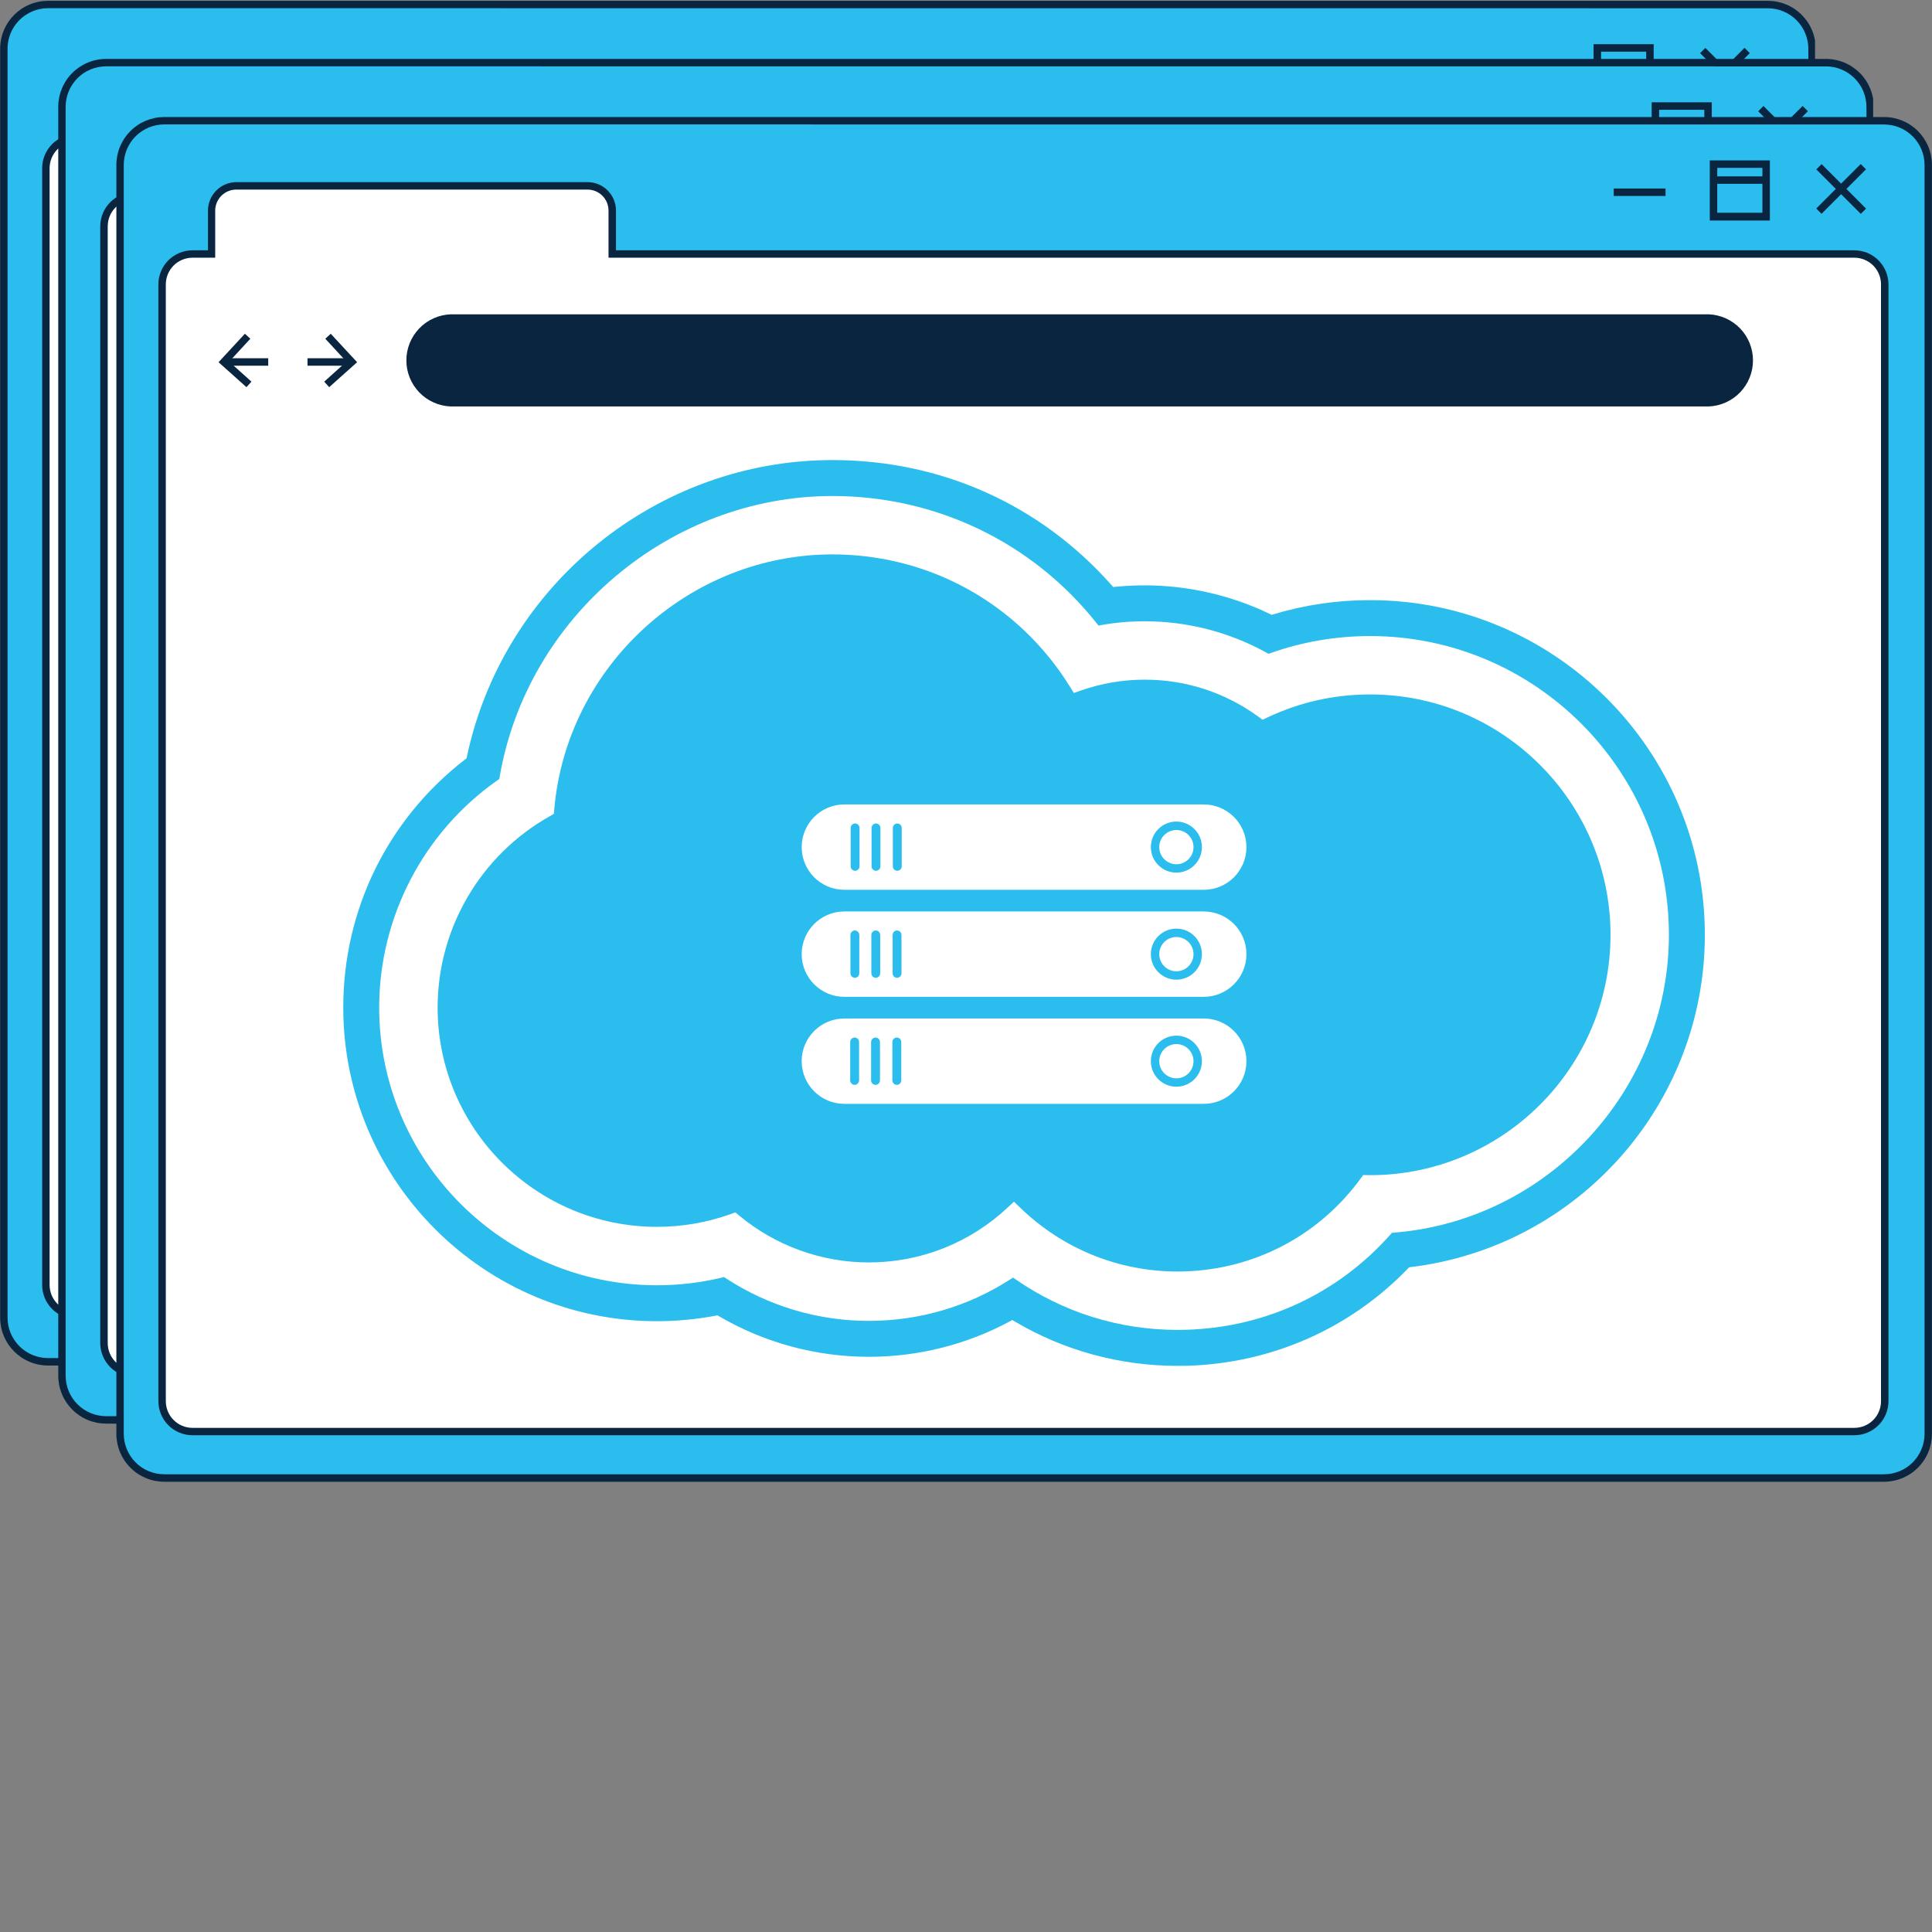 <svg xmlns="http://www.w3.org/2000/svg" xmlns:xlink="http://www.w3.org/1999/xlink" width="512" zoomAndPan="magnify" viewBox="0 0 384 384" height="512" preserveAspectRatio="xMidYMid meet" version="1.0"><rect x="0" y="0" width="384" height="384" fill="#808080" stroke="none"/><defs><clipPath id="a01763da5d"><path d="M 0 0 L 360.75 0 L 360.75 271 L 0 271 Z M 0 0 " clip-rule="nonzero"/></clipPath><clipPath id="2e15b3af34"><path d="M 0 0 L 360.75 0 L 360.75 271.5 L 0 271.5 Z M 0 0 " clip-rule="nonzero"/></clipPath><clipPath id="e568a9d4f8"><path d="M 11.551 11.551 L 372.301 11.551 L 372.301 283 L 11.551 283 Z M 11.551 11.551 " clip-rule="nonzero"/></clipPath><clipPath id="614bd9a090"><path d="M 23.098 24 L 383.848 24 L 383.848 294 L 23.098 294 Z M 23.098 24 " clip-rule="nonzero"/></clipPath><clipPath id="07672a1956"><path d="M 23.098 23.098 L 383.848 23.098 L 383.848 294.598 L 23.098 294.598 Z M 23.098 23.098 " clip-rule="nonzero"/></clipPath><clipPath id="0ad4313a09"><path d="M 68 91.477 L 339 91.477 L 339 271.441 L 68 271.441 Z M 68 91.477 " clip-rule="nonzero"/></clipPath></defs><g clip-path="url(#a01763da5d)"><path fill="#2bbdee" d="M 9.551 0.906 L 351.387 0.906 C 351.961 0.906 352.531 0.961 353.098 1.074 C 353.664 1.184 354.211 1.352 354.746 1.574 C 355.277 1.793 355.785 2.062 356.262 2.383 C 356.742 2.703 357.184 3.066 357.594 3.477 C 358 3.883 358.363 4.328 358.684 4.805 C 359.004 5.285 359.273 5.793 359.496 6.324 C 359.715 6.855 359.883 7.406 359.996 7.969 C 360.109 8.535 360.164 9.105 360.164 9.684 L 360.164 261.891 C 360.164 262.465 360.109 263.035 359.996 263.602 C 359.883 264.168 359.715 264.715 359.496 265.25 C 359.273 265.781 359.004 266.289 358.684 266.766 C 358.363 267.246 358 267.688 357.594 268.098 C 357.184 268.504 356.742 268.867 356.262 269.188 C 355.785 269.508 355.277 269.777 354.746 270 C 354.211 270.219 353.664 270.387 353.098 270.5 C 352.531 270.613 351.961 270.668 351.387 270.668 L 9.551 270.668 C 8.977 270.668 8.406 270.613 7.84 270.5 C 7.273 270.387 6.727 270.219 6.191 270 C 5.66 269.777 5.152 269.508 4.676 269.188 C 4.195 268.867 3.75 268.504 3.344 268.098 C 2.938 267.688 2.574 267.246 2.254 266.766 C 1.934 266.289 1.66 265.781 1.441 265.25 C 1.219 264.715 1.055 264.168 0.941 263.602 C 0.828 263.035 0.773 262.465 0.773 261.891 L 0.773 9.684 C 0.773 9.105 0.828 8.535 0.941 7.969 C 1.055 7.406 1.219 6.855 1.441 6.324 C 1.66 5.793 1.934 5.285 2.254 4.805 C 2.574 4.328 2.938 3.883 3.344 3.477 C 3.75 3.066 4.195 2.703 4.676 2.383 C 5.152 2.062 5.66 1.793 6.191 1.574 C 6.727 1.352 7.273 1.184 7.84 1.074 C 8.406 0.961 8.977 0.906 9.551 0.906 Z M 9.551 0.906 " fill-opacity="1" fill-rule="nonzero"/></g><g clip-path="url(#2e15b3af34)"><path fill="#0a2540" d="M 351.371 271.41 L 9.551 271.41 C 8.926 271.41 8.309 271.348 7.695 271.227 C 7.082 271.105 6.484 270.926 5.91 270.684 C 5.332 270.445 4.781 270.152 4.262 269.805 C 3.742 269.457 3.262 269.062 2.82 268.621 C 2.379 268.18 1.984 267.699 1.637 267.18 C 1.289 266.66 0.996 266.109 0.754 265.531 C 0.516 264.957 0.336 264.359 0.215 263.746 C 0.094 263.133 0.031 262.516 0.031 261.891 L 0.031 9.684 C 0.031 9.059 0.094 8.438 0.215 7.824 C 0.336 7.211 0.516 6.617 0.754 6.039 C 0.996 5.461 1.289 4.914 1.637 4.395 C 1.984 3.875 2.379 3.395 2.82 2.949 C 3.262 2.508 3.742 2.113 4.262 1.766 C 4.781 1.418 5.332 1.125 5.91 0.887 C 6.484 0.648 7.082 0.469 7.695 0.344 C 8.309 0.223 8.926 0.164 9.551 0.164 L 351.371 0.164 C 351.996 0.164 352.613 0.223 353.227 0.344 C 353.84 0.469 354.438 0.648 355.012 0.887 C 355.59 1.125 356.141 1.418 356.66 1.766 C 357.18 2.113 357.66 2.508 358.102 2.949 C 358.543 3.395 358.938 3.875 359.285 4.395 C 359.633 4.914 359.926 5.461 360.164 6.039 C 360.406 6.617 360.586 7.211 360.707 7.824 C 360.828 8.438 360.891 9.059 360.891 9.684 L 360.891 261.891 C 360.891 262.516 360.828 263.133 360.707 263.746 C 360.586 264.359 360.406 264.957 360.164 265.531 C 359.926 266.109 359.633 266.66 359.285 267.18 C 358.938 267.699 358.543 268.18 358.102 268.621 C 357.66 269.062 357.18 269.457 356.66 269.805 C 356.141 270.152 355.59 270.445 355.012 270.684 C 354.438 270.926 353.84 271.105 353.227 271.227 C 352.613 271.348 351.996 271.41 351.371 271.41 Z M 9.551 1.629 C 9.023 1.629 8.5 1.684 7.984 1.785 C 7.465 1.887 6.961 2.039 6.473 2.242 C 5.984 2.445 5.523 2.691 5.082 2.984 C 4.645 3.277 4.238 3.609 3.863 3.984 C 3.488 4.355 3.156 4.762 2.863 5.203 C 2.566 5.641 2.32 6.102 2.117 6.59 C 1.914 7.078 1.762 7.582 1.656 8.098 C 1.551 8.617 1.5 9.141 1.5 9.668 L 1.5 261.891 C 1.5 262.418 1.551 262.941 1.656 263.457 C 1.762 263.977 1.914 264.477 2.117 264.965 C 2.32 265.453 2.566 265.918 2.863 266.355 C 3.156 266.793 3.488 267.199 3.863 267.574 C 4.238 267.945 4.645 268.281 5.082 268.574 C 5.523 268.867 5.984 269.113 6.473 269.316 C 6.961 269.516 7.465 269.668 7.984 269.773 C 8.5 269.875 9.023 269.926 9.551 269.926 L 351.371 269.926 C 351.898 269.926 352.422 269.875 352.938 269.773 C 353.457 269.668 353.961 269.516 354.449 269.316 C 354.938 269.113 355.398 268.867 355.84 268.574 C 356.277 268.281 356.684 267.945 357.059 267.574 C 357.434 267.199 357.766 266.793 358.059 266.355 C 358.355 265.918 358.602 265.453 358.805 264.965 C 359.008 264.477 359.16 263.977 359.266 263.457 C 359.367 262.941 359.422 262.418 359.422 261.891 L 359.422 9.684 C 359.422 9.156 359.367 8.633 359.266 8.113 C 359.16 7.598 359.008 7.094 358.805 6.605 C 358.602 6.117 358.355 5.656 358.059 5.219 C 357.766 4.777 357.434 4.371 357.059 4 C 356.684 3.625 356.277 3.293 355.84 3 C 355.398 2.707 354.938 2.461 354.449 2.258 C 353.961 2.055 353.457 1.902 352.938 1.801 C 352.422 1.699 351.898 1.645 351.371 1.645 Z M 9.551 1.629 " fill-opacity="1" fill-rule="nonzero"/></g><path fill="#0a2540" d="M 337.906 10.57 L 338.957 9.523 L 347.797 18.363 L 346.75 19.414 Z M 337.906 10.57 " fill-opacity="1" fill-rule="nonzero"/><path fill="#0a2540" d="M 337.898 18.348 L 346.738 9.508 L 347.789 10.555 L 338.945 19.398 Z M 337.898 18.348 " fill-opacity="1" fill-rule="nonzero"/><path fill="#0a2540" d="M 328.68 20.734 L 316.734 20.734 L 316.734 8.785 L 328.68 8.785 Z M 318.219 19.188 L 327.195 19.188 L 327.195 10.27 L 318.219 10.27 Z M 318.219 19.188 " fill-opacity="1" fill-rule="nonzero"/><path fill="#0a2540" d="M 317.645 11.957 L 327.598 11.957 L 327.598 13.438 L 317.645 13.438 Z M 317.645 11.957 " fill-opacity="1" fill-rule="nonzero"/><path fill="#0a2540" d="M 297.645 14.367 L 307.938 14.367 L 307.938 15.852 L 297.645 15.852 Z M 297.645 14.367 " fill-opacity="1" fill-rule="nonzero"/><path fill="#ffffff" d="M 345.48 27.379 L 98.605 27.379 L 98.605 18.754 C 98.605 18.434 98.574 18.109 98.512 17.793 C 98.449 17.477 98.355 17.168 98.23 16.867 C 98.105 16.57 97.953 16.285 97.773 16.016 C 97.594 15.746 97.387 15.496 97.156 15.27 C 96.926 15.039 96.676 14.836 96.406 14.66 C 96.137 14.48 95.852 14.328 95.551 14.207 C 95.254 14.082 94.941 13.992 94.625 13.93 C 94.309 13.867 93.984 13.84 93.66 13.84 L 23.863 13.84 C 23.539 13.84 23.219 13.871 22.902 13.934 C 22.586 13.996 22.277 14.086 21.977 14.211 C 21.68 14.332 21.395 14.484 21.125 14.664 C 20.855 14.844 20.605 15.047 20.379 15.273 C 20.148 15.504 19.945 15.75 19.766 16.02 C 19.586 16.289 19.434 16.574 19.309 16.871 C 19.184 17.168 19.09 17.477 19.027 17.797 C 18.965 18.113 18.934 18.434 18.934 18.754 L 18.934 27.379 L 15.148 27.379 C 14.75 27.383 14.359 27.422 13.969 27.5 C 13.582 27.578 13.203 27.691 12.84 27.844 C 12.473 27.996 12.125 28.184 11.797 28.402 C 11.469 28.625 11.164 28.875 10.883 29.156 C 10.605 29.438 10.355 29.742 10.133 30.07 C 9.914 30.398 9.73 30.746 9.578 31.113 C 9.426 31.48 9.312 31.859 9.234 32.246 C 9.156 32.633 9.117 33.027 9.117 33.422 L 9.117 255.398 C 9.117 255.793 9.156 256.188 9.234 256.574 C 9.312 256.965 9.426 257.34 9.578 257.707 C 9.73 258.074 9.914 258.422 10.133 258.75 C 10.355 259.082 10.605 259.387 10.883 259.664 C 11.164 259.945 11.469 260.195 11.797 260.418 C 12.125 260.637 12.473 260.824 12.84 260.977 C 13.203 261.129 13.582 261.246 13.969 261.324 C 14.359 261.402 14.75 261.441 15.148 261.441 L 345.48 261.441 C 345.879 261.441 346.27 261.402 346.656 261.324 C 347.047 261.246 347.422 261.129 347.789 260.977 C 348.156 260.824 348.504 260.637 348.832 260.418 C 349.16 260.195 349.465 259.945 349.746 259.664 C 350.023 259.387 350.273 259.082 350.492 258.75 C 350.715 258.422 350.898 258.074 351.051 257.707 C 351.203 257.34 351.316 256.965 351.395 256.574 C 351.469 256.188 351.508 255.793 351.508 255.398 L 351.508 33.422 C 351.508 33.027 351.469 32.633 351.395 32.246 C 351.316 31.859 351.203 31.48 351.051 31.113 C 350.898 30.746 350.715 30.398 350.492 30.07 C 350.273 29.742 350.023 29.438 349.746 29.156 C 349.465 28.875 349.16 28.625 348.832 28.402 C 348.504 28.184 348.156 27.996 347.789 27.844 C 347.422 27.691 347.047 27.578 346.656 27.5 C 346.27 27.422 345.879 27.383 345.48 27.379 Z M 345.48 27.379 " fill-opacity="1" fill-rule="nonzero"/><path fill="#0a2540" d="M 345.48 262.168 L 15.148 262.168 C 14.703 262.168 14.262 262.121 13.828 262.035 C 13.391 261.949 12.969 261.82 12.559 261.648 C 12.148 261.477 11.758 261.27 11.391 261.023 C 11.02 260.773 10.68 260.496 10.363 260.18 C 10.051 259.867 9.77 259.523 9.523 259.156 C 9.277 258.785 9.066 258.395 8.895 257.984 C 8.727 257.574 8.598 257.152 8.508 256.719 C 8.422 256.281 8.379 255.844 8.379 255.398 L 8.379 33.422 C 8.379 32.98 8.422 32.539 8.508 32.105 C 8.598 31.668 8.727 31.246 8.895 30.836 C 9.066 30.426 9.277 30.035 9.523 29.664 C 9.77 29.297 10.051 28.953 10.363 28.641 C 10.68 28.328 11.02 28.047 11.391 27.801 C 11.758 27.551 12.148 27.344 12.559 27.172 C 12.969 27.004 13.391 26.875 13.828 26.785 C 14.262 26.699 14.703 26.656 15.148 26.652 L 18.238 26.652 L 18.238 18.754 C 18.238 18.383 18.277 18.016 18.348 17.652 C 18.422 17.285 18.531 16.934 18.676 16.59 C 18.816 16.246 18.992 15.922 19.199 15.613 C 19.406 15.305 19.641 15.016 19.906 14.754 C 20.168 14.492 20.453 14.258 20.762 14.051 C 21.074 13.844 21.398 13.672 21.742 13.527 C 22.086 13.387 22.441 13.281 22.805 13.207 C 23.172 13.137 23.539 13.098 23.91 13.098 L 93.66 13.098 C 94.035 13.098 94.402 13.133 94.766 13.203 C 95.133 13.277 95.488 13.383 95.832 13.523 C 96.176 13.668 96.504 13.84 96.812 14.047 C 97.121 14.254 97.406 14.488 97.672 14.75 C 97.934 15.012 98.172 15.301 98.379 15.609 C 98.586 15.918 98.758 16.242 98.902 16.586 C 99.043 16.93 99.152 17.285 99.227 17.648 C 99.297 18.016 99.332 18.383 99.332 18.754 L 99.332 26.652 L 345.48 26.652 C 345.926 26.656 346.367 26.699 346.801 26.785 C 347.238 26.875 347.66 27.004 348.07 27.172 C 348.48 27.344 348.871 27.551 349.238 27.801 C 349.609 28.047 349.949 28.328 350.262 28.641 C 350.578 28.953 350.859 29.297 351.105 29.664 C 351.352 30.035 351.562 30.426 351.73 30.836 C 351.902 31.246 352.031 31.668 352.117 32.105 C 352.207 32.539 352.25 32.98 352.25 33.422 L 352.25 255.398 C 352.25 255.844 352.207 256.281 352.117 256.719 C 352.031 257.152 351.902 257.574 351.73 257.984 C 351.562 258.395 351.352 258.785 351.105 259.156 C 350.859 259.523 350.578 259.867 350.262 260.18 C 349.949 260.496 349.609 260.773 349.238 261.023 C 348.871 261.27 348.48 261.477 348.07 261.648 C 347.66 261.82 347.238 261.949 346.801 262.035 C 346.367 262.121 345.926 262.168 345.48 262.168 Z M 15.148 28.121 C 14.801 28.121 14.457 28.156 14.113 28.227 C 13.773 28.297 13.441 28.395 13.121 28.531 C 12.801 28.664 12.496 28.828 12.207 29.02 C 11.922 29.215 11.652 29.434 11.406 29.68 C 11.164 29.926 10.945 30.195 10.75 30.484 C 10.559 30.773 10.395 31.078 10.262 31.398 C 10.129 31.719 10.031 32.051 9.961 32.391 C 9.895 32.73 9.859 33.074 9.859 33.422 L 9.859 255.398 C 9.859 255.746 9.895 256.09 9.961 256.43 C 10.031 256.77 10.129 257.102 10.262 257.422 C 10.395 257.742 10.559 258.051 10.75 258.34 C 10.945 258.629 11.164 258.895 11.406 259.141 C 11.652 259.387 11.922 259.605 12.207 259.801 C 12.496 259.992 12.801 260.156 13.121 260.293 C 13.441 260.426 13.773 260.527 14.113 260.594 C 14.457 260.664 14.801 260.699 15.148 260.699 L 345.48 260.699 C 345.828 260.699 346.172 260.664 346.512 260.594 C 346.855 260.527 347.184 260.426 347.504 260.293 C 347.824 260.156 348.129 259.992 348.418 259.801 C 348.707 259.605 348.973 259.387 349.219 259.141 C 349.465 258.895 349.684 258.629 349.875 258.34 C 350.07 258.051 350.23 257.746 350.363 257.422 C 350.496 257.102 350.598 256.77 350.664 256.43 C 350.734 256.09 350.766 255.746 350.766 255.398 L 350.766 33.422 C 350.766 33.074 350.734 32.73 350.664 32.391 C 350.598 32.051 350.496 31.719 350.363 31.398 C 350.23 31.078 350.07 30.773 349.875 30.484 C 349.684 30.195 349.465 29.926 349.219 29.68 C 348.973 29.434 348.707 29.215 348.418 29.02 C 348.129 28.828 347.824 28.664 347.504 28.531 C 347.184 28.395 346.855 28.297 346.512 28.227 C 346.172 28.156 345.828 28.121 345.48 28.121 L 97.852 28.121 L 97.852 18.754 C 97.852 18.48 97.824 18.211 97.77 17.941 C 97.715 17.672 97.637 17.41 97.531 17.156 C 97.426 16.902 97.297 16.66 97.145 16.434 C 96.992 16.203 96.816 15.992 96.621 15.801 C 96.43 15.605 96.215 15.434 95.988 15.281 C 95.758 15.129 95.516 15 95.262 14.895 C 95.008 14.793 94.746 14.715 94.477 14.66 C 94.207 14.609 93.938 14.582 93.66 14.582 L 23.863 14.582 C 23.59 14.582 23.316 14.609 23.047 14.664 C 22.777 14.715 22.52 14.797 22.266 14.898 C 22.012 15.004 21.77 15.133 21.543 15.285 C 21.312 15.438 21.102 15.609 20.906 15.805 C 20.715 15.996 20.539 16.207 20.387 16.438 C 20.234 16.664 20.105 16.906 20 17.156 C 19.895 17.41 19.812 17.672 19.758 17.941 C 19.703 18.211 19.676 18.48 19.676 18.754 L 19.676 28.121 Z M 15.148 28.121 " fill-opacity="1" fill-rule="nonzero"/><path fill="#0a2540" d="M 66.477 40.117 L 316.531 40.117 C 317.086 40.117 317.633 40.168 318.176 40.277 C 318.719 40.387 319.246 40.543 319.758 40.758 C 320.266 40.969 320.754 41.227 321.211 41.535 C 321.672 41.84 322.098 42.191 322.488 42.582 C 322.879 42.973 323.23 43.395 323.535 43.855 C 323.844 44.316 324.102 44.801 324.316 45.312 C 324.527 45.82 324.688 46.348 324.793 46.891 C 324.902 47.43 324.957 47.98 324.957 48.531 C 324.957 49.082 324.902 49.633 324.793 50.172 C 324.688 50.715 324.527 51.242 324.316 51.75 C 324.102 52.262 323.844 52.746 323.535 53.207 C 323.23 53.664 322.879 54.09 322.488 54.48 C 322.098 54.871 321.672 55.223 321.211 55.527 C 320.754 55.836 320.266 56.094 319.758 56.305 C 319.246 56.52 318.719 56.676 318.176 56.785 C 317.633 56.895 317.086 56.945 316.531 56.945 L 66.477 56.945 C 65.922 56.945 65.375 56.895 64.832 56.785 C 64.289 56.676 63.762 56.52 63.25 56.305 C 62.742 56.094 62.254 55.836 61.797 55.527 C 61.336 55.223 60.91 54.871 60.52 54.48 C 60.129 54.09 59.777 53.664 59.473 53.207 C 59.164 52.746 58.906 52.262 58.691 51.75 C 58.48 51.242 58.32 50.715 58.215 50.172 C 58.105 49.633 58.051 49.082 58.051 48.531 C 58.051 47.98 58.105 47.43 58.215 46.891 C 58.32 46.348 58.48 45.82 58.691 45.312 C 58.906 44.801 59.164 44.316 59.473 43.855 C 59.777 43.395 60.129 42.973 60.52 42.582 C 60.91 42.191 61.336 41.84 61.797 41.535 C 62.254 41.227 62.742 40.969 63.25 40.758 C 63.762 40.543 64.289 40.387 64.832 40.277 C 65.375 40.168 65.922 40.117 66.477 40.117 Z M 66.477 40.117 " fill-opacity="1" fill-rule="nonzero"/><path fill="#0a2540" d="M 316.531 57.688 L 66.461 57.688 C 65.875 57.664 65.297 57.586 64.727 57.449 C 64.156 57.316 63.605 57.129 63.07 56.887 C 62.535 56.645 62.027 56.355 61.551 56.02 C 61.07 55.68 60.629 55.301 60.223 54.879 C 59.816 54.453 59.457 53.996 59.137 53.504 C 58.82 53.012 58.551 52.496 58.332 51.953 C 58.113 51.406 57.949 50.848 57.836 50.273 C 57.727 49.699 57.672 49.117 57.672 48.531 C 57.672 47.945 57.727 47.363 57.836 46.789 C 57.949 46.215 58.113 45.656 58.332 45.109 C 58.551 44.566 58.82 44.051 59.137 43.559 C 59.457 43.066 59.816 42.609 60.223 42.184 C 60.629 41.762 61.07 41.383 61.551 41.043 C 62.027 40.707 62.535 40.418 63.07 40.176 C 63.605 39.934 64.156 39.746 64.727 39.613 C 65.297 39.477 65.875 39.398 66.461 39.375 L 316.531 39.375 C 317.117 39.398 317.695 39.477 318.266 39.613 C 318.836 39.746 319.391 39.934 319.922 40.176 C 320.457 40.418 320.965 40.707 321.441 41.043 C 321.922 41.383 322.363 41.762 322.77 42.184 C 323.176 42.609 323.535 43.066 323.855 43.559 C 324.172 44.051 324.441 44.566 324.66 45.109 C 324.879 45.656 325.043 46.215 325.156 46.789 C 325.266 47.363 325.32 47.945 325.32 48.531 C 325.32 49.117 325.266 49.699 325.156 50.273 C 325.043 50.848 324.879 51.406 324.66 51.953 C 324.441 52.496 324.172 53.012 323.855 53.504 C 323.535 53.996 323.176 54.453 322.77 54.879 C 322.363 55.301 321.922 55.68 321.441 56.02 C 320.965 56.355 320.457 56.645 319.922 56.887 C 319.391 57.129 318.836 57.316 318.266 57.449 C 317.695 57.586 317.117 57.664 316.531 57.688 Z M 66.461 40.855 C 65.992 40.914 65.535 41.008 65.09 41.148 C 64.641 41.285 64.211 41.465 63.793 41.684 C 63.379 41.898 62.984 42.152 62.617 42.441 C 62.246 42.73 61.906 43.051 61.594 43.398 C 61.281 43.75 61.004 44.125 60.762 44.527 C 60.52 44.93 60.316 45.348 60.148 45.785 C 59.98 46.227 59.855 46.676 59.77 47.137 C 59.688 47.598 59.645 48.062 59.645 48.531 C 59.645 49 59.688 49.465 59.77 49.926 C 59.855 50.387 59.98 50.836 60.148 51.277 C 60.316 51.715 60.52 52.133 60.762 52.535 C 61.004 52.938 61.281 53.312 61.594 53.664 C 61.906 54.012 62.246 54.332 62.617 54.621 C 62.984 54.91 63.379 55.164 63.793 55.379 C 64.211 55.598 64.641 55.773 65.09 55.914 C 65.535 56.051 65.992 56.148 66.461 56.203 L 316.531 56.203 C 317 56.148 317.457 56.051 317.902 55.914 C 318.352 55.773 318.781 55.598 319.199 55.379 C 319.613 55.164 320.008 54.91 320.375 54.621 C 320.746 54.332 321.086 54.012 321.398 53.664 C 321.711 53.312 321.988 52.938 322.23 52.535 C 322.473 52.133 322.676 51.715 322.844 51.277 C 323.012 50.836 323.137 50.387 323.223 49.926 C 323.305 49.465 323.348 49 323.348 48.531 C 323.348 48.062 323.305 47.598 323.223 47.137 C 323.137 46.676 323.012 46.227 322.844 45.785 C 322.676 45.348 322.473 44.93 322.23 44.527 C 321.988 44.125 321.711 43.75 321.398 43.398 C 321.086 43.051 320.746 42.73 320.375 42.441 C 320.008 42.152 319.613 41.898 319.199 41.684 C 318.781 41.465 318.352 41.285 317.902 41.148 C 317.457 41.008 317 40.914 316.531 40.855 Z M 66.461 40.855 " fill-opacity="1" fill-rule="nonzero"/><path fill="#0a2540" d="M 68.715 52.633 C 68.438 52.637 68.164 52.609 67.891 52.555 C 67.621 52.504 67.355 52.426 67.098 52.32 C 66.844 52.215 66.598 52.086 66.367 51.93 C 66.137 51.777 65.922 51.602 65.727 51.406 C 65.531 51.211 65.355 51 65.199 50.77 C 65.043 50.539 64.914 50.297 64.809 50.039 C 64.699 49.785 64.621 49.52 64.562 49.25 C 64.508 48.977 64.48 48.703 64.48 48.426 C 64.48 48.148 64.508 47.875 64.559 47.602 C 64.613 47.328 64.695 47.066 64.801 46.809 C 64.906 46.551 65.035 46.309 65.188 46.078 C 65.34 45.848 65.516 45.633 65.711 45.438 C 65.906 45.242 66.121 45.066 66.352 44.91 C 66.582 44.758 66.824 44.625 67.078 44.52 C 67.336 44.414 67.602 44.332 67.871 44.277 C 68.145 44.223 68.418 44.195 68.695 44.195 C 68.973 44.195 69.246 44.223 69.52 44.277 C 69.793 44.328 70.055 44.41 70.312 44.516 C 70.566 44.621 70.812 44.75 71.043 44.906 C 71.273 45.059 71.484 45.234 71.684 45.43 C 71.879 45.625 72.055 45.84 72.207 46.07 C 72.363 46.301 72.492 46.543 72.598 46.801 C 72.703 47.055 72.785 47.32 72.84 47.59 C 72.895 47.863 72.922 48.137 72.922 48.414 C 72.922 48.691 72.895 48.965 72.84 49.238 C 72.785 49.508 72.707 49.77 72.602 50.027 C 72.496 50.281 72.367 50.523 72.211 50.754 C 72.059 50.984 71.883 51.199 71.691 51.395 C 71.496 51.59 71.281 51.766 71.055 51.918 C 70.824 52.07 70.582 52.203 70.324 52.309 C 70.07 52.414 69.809 52.496 69.535 52.551 C 69.266 52.605 68.992 52.633 68.715 52.633 Z M 68.715 45.695 C 68.352 45.695 68.004 45.766 67.668 45.902 C 67.332 46.043 67.035 46.242 66.781 46.5 C 66.523 46.754 66.324 47.051 66.188 47.387 C 66.047 47.723 65.98 48.074 65.98 48.438 C 65.98 48.801 66.051 49.148 66.191 49.484 C 66.332 49.82 66.531 50.113 66.789 50.371 C 67.043 50.625 67.34 50.824 67.676 50.961 C 68.012 51.098 68.363 51.168 68.727 51.168 C 69.09 51.164 69.438 51.094 69.773 50.953 C 70.109 50.812 70.402 50.613 70.66 50.355 C 70.914 50.098 71.113 49.801 71.25 49.465 C 71.387 49.129 71.453 48.777 71.453 48.414 C 71.457 48.051 71.395 47.695 71.258 47.355 C 71.121 47.016 70.922 46.715 70.668 46.457 C 70.41 46.195 70.109 45.996 69.773 45.855 C 69.434 45.715 69.082 45.645 68.715 45.648 Z M 68.715 45.695 " fill-opacity="1" fill-rule="nonzero"/><path fill="#0a2540" d="M 70.562 51.801 L 71.613 50.75 L 74.258 53.395 L 73.207 54.445 Z M 70.562 51.801 " fill-opacity="1" fill-rule="nonzero"/><path fill="#0a2540" d="M 313.766 49.328 L 314.633 52.465 L 311.805 50.855 L 309.098 52.648 L 309.746 49.465 L 307.199 47.441 L 310.441 47.07 L 311.57 44.027 L 312.918 46.992 L 316.16 47.133 Z M 313.766 49.328 " fill-opacity="1" fill-rule="nonzero"/><path fill="#0a2540" d="M 25.887 53.855 L 20.34 48.895 L 25.578 43.238 L 26.66 44.227 L 22.457 48.785 L 26.879 52.758 Z M 25.887 53.855 " fill-opacity="1" fill-rule="nonzero"/><path fill="#0a2540" d="M 21.406 48.105 L 30.215 48.105 L 30.215 49.59 L 21.406 49.59 Z M 21.406 48.105 " fill-opacity="1" fill-rule="nonzero"/><path fill="#0a2540" d="M 42.332 53.855 L 41.344 52.758 L 45.766 48.785 L 41.559 44.227 L 42.641 43.238 L 47.883 48.895 Z M 42.332 53.855 " fill-opacity="1" fill-rule="nonzero"/><path fill="#0a2540" d="M 38.02 48.105 L 46.832 48.105 L 46.832 49.59 L 38.02 49.59 Z M 38.02 48.105 " fill-opacity="1" fill-rule="nonzero"/><path fill="#2bbdee" d="M 21.102 12.453 L 362.934 12.453 C 363.512 12.453 364.082 12.508 364.648 12.621 C 365.211 12.734 365.762 12.902 366.293 13.121 C 366.828 13.344 367.332 13.613 367.812 13.934 C 368.289 14.254 368.734 14.617 369.141 15.023 C 369.551 15.434 369.914 15.875 370.234 16.355 C 370.555 16.836 370.824 17.34 371.043 17.871 C 371.266 18.406 371.434 18.953 371.543 19.52 C 371.656 20.086 371.715 20.656 371.715 21.23 L 371.715 273.438 C 371.715 274.016 371.656 274.586 371.543 275.152 C 371.434 275.715 371.266 276.266 371.043 276.797 C 370.824 277.332 370.555 277.836 370.234 278.316 C 369.914 278.793 369.551 279.238 369.141 279.645 C 368.734 280.055 368.289 280.418 367.812 280.738 C 367.332 281.059 366.828 281.328 366.293 281.547 C 365.762 281.77 365.211 281.938 364.648 282.047 C 364.082 282.16 363.512 282.219 362.934 282.219 L 21.102 282.219 C 20.523 282.219 19.953 282.16 19.387 282.047 C 18.824 281.938 18.273 281.77 17.742 281.547 C 17.207 281.328 16.703 281.059 16.223 280.738 C 15.742 280.418 15.301 280.055 14.895 279.645 C 14.484 279.238 14.121 278.793 13.801 278.316 C 13.48 277.836 13.211 277.332 12.988 276.797 C 12.77 276.266 12.602 275.715 12.492 275.152 C 12.379 274.586 12.32 274.016 12.32 273.438 L 12.32 21.23 C 12.32 20.656 12.379 20.086 12.492 19.52 C 12.602 18.953 12.77 18.406 12.988 17.871 C 13.211 17.34 13.48 16.836 13.801 16.355 C 14.121 15.875 14.484 15.434 14.895 15.023 C 15.301 14.617 15.742 14.254 16.223 13.934 C 16.703 13.613 17.207 13.344 17.742 13.121 C 18.273 12.902 18.824 12.734 19.387 12.621 C 19.953 12.508 20.523 12.453 21.102 12.453 Z M 21.102 12.453 " fill-opacity="1" fill-rule="nonzero"/><g clip-path="url(#e568a9d4f8)"><path fill="#0a2540" d="M 362.918 282.957 L 21.102 282.957 C 20.477 282.957 19.855 282.898 19.242 282.777 C 18.629 282.652 18.035 282.473 17.457 282.234 C 16.879 281.996 16.332 281.703 15.812 281.355 C 15.293 281.008 14.809 280.613 14.367 280.172 C 13.926 279.727 13.531 279.246 13.184 278.727 C 12.836 278.207 12.543 277.66 12.305 277.082 C 12.066 276.504 11.883 275.91 11.762 275.297 C 11.641 274.684 11.578 274.062 11.578 273.438 L 11.578 21.23 C 11.578 20.605 11.641 19.988 11.762 19.375 C 11.883 18.762 12.066 18.168 12.305 17.59 C 12.543 17.012 12.836 16.461 13.184 15.941 C 13.531 15.422 13.926 14.941 14.367 14.5 C 14.809 14.059 15.293 13.664 15.812 13.316 C 16.332 12.969 16.879 12.676 17.457 12.438 C 18.035 12.195 18.629 12.016 19.242 11.895 C 19.855 11.773 20.477 11.711 21.102 11.711 L 362.918 11.711 C 363.543 11.711 364.164 11.773 364.777 11.895 C 365.391 12.016 365.984 12.195 366.562 12.438 C 367.141 12.676 367.688 12.969 368.207 13.316 C 368.727 13.664 369.207 14.059 369.652 14.5 C 370.094 14.941 370.488 15.422 370.836 15.941 C 371.184 16.461 371.477 17.012 371.715 17.59 C 371.953 18.168 372.133 18.762 372.258 19.375 C 372.379 19.988 372.441 20.605 372.441 21.23 L 372.441 273.438 C 372.441 274.062 372.379 274.684 372.258 275.297 C 372.133 275.91 371.953 276.504 371.715 277.082 C 371.477 277.66 371.184 278.207 370.836 278.727 C 370.488 279.246 370.094 279.727 369.652 280.172 C 369.207 280.613 368.727 281.008 368.207 281.355 C 367.688 281.703 367.141 281.996 366.562 282.234 C 365.984 282.473 365.391 282.652 364.777 282.777 C 364.164 282.898 363.543 282.957 362.918 282.957 Z M 21.102 13.18 C 20.574 13.18 20.051 13.23 19.531 13.336 C 19.012 13.438 18.512 13.59 18.023 13.793 C 17.535 13.992 17.07 14.242 16.633 14.535 C 16.191 14.828 15.785 15.16 15.41 15.531 C 15.039 15.906 14.703 16.312 14.41 16.75 C 14.117 17.188 13.867 17.652 13.664 18.141 C 13.461 18.629 13.309 19.129 13.207 19.648 C 13.102 20.164 13.051 20.688 13.047 21.215 L 13.047 273.438 C 13.051 273.965 13.102 274.488 13.207 275.008 C 13.309 275.523 13.461 276.027 13.664 276.516 C 13.867 277.004 14.117 277.465 14.41 277.906 C 14.703 278.344 15.039 278.75 15.41 279.121 C 15.785 279.496 16.191 279.828 16.633 280.121 C 17.07 280.414 17.535 280.66 18.023 280.863 C 18.512 281.066 19.012 281.219 19.531 281.32 C 20.051 281.422 20.574 281.477 21.102 281.477 L 362.918 281.477 C 363.445 281.477 363.969 281.422 364.488 281.32 C 365.004 281.219 365.508 281.066 365.996 280.863 C 366.484 280.66 366.949 280.414 367.387 280.121 C 367.828 279.828 368.234 279.496 368.605 279.121 C 368.98 278.75 369.316 278.344 369.609 277.906 C 369.902 277.465 370.152 277.004 370.355 276.516 C 370.555 276.027 370.711 275.523 370.812 275.008 C 370.918 274.488 370.969 273.965 370.973 273.438 L 370.973 21.23 C 370.969 20.703 370.918 20.18 370.812 19.664 C 370.711 19.145 370.555 18.645 370.355 18.156 C 370.152 17.668 369.902 17.203 369.609 16.766 C 369.316 16.328 368.98 15.922 368.605 15.547 C 368.234 15.176 367.828 14.844 367.387 14.551 C 366.949 14.258 366.484 14.008 365.996 13.805 C 365.508 13.605 365.004 13.453 364.488 13.348 C 363.969 13.246 363.445 13.195 362.918 13.195 Z M 21.102 13.18 " fill-opacity="1" fill-rule="nonzero"/></g><path fill="#0a2540" d="M 349.457 22.121 L 350.504 21.07 L 359.348 29.914 L 358.297 30.961 Z M 349.457 22.121 " fill-opacity="1" fill-rule="nonzero"/><path fill="#0a2540" d="M 349.445 29.895 L 358.289 21.055 L 359.336 22.105 L 350.496 30.945 Z M 349.445 29.895 " fill-opacity="1" fill-rule="nonzero"/><path fill="#0a2540" d="M 340.23 32.281 L 328.281 32.281 L 328.281 20.336 L 340.23 20.336 Z M 329.766 30.738 L 338.746 30.738 L 338.746 21.82 L 329.766 21.82 Z M 329.766 30.738 " fill-opacity="1" fill-rule="nonzero"/><path fill="#0a2540" d="M 329.195 23.504 L 339.148 23.504 L 339.148 24.988 L 329.195 24.988 Z M 329.195 23.504 " fill-opacity="1" fill-rule="nonzero"/><path fill="#0a2540" d="M 309.195 25.914 L 319.488 25.914 L 319.488 27.398 L 309.195 27.398 Z M 309.195 25.914 " fill-opacity="1" fill-rule="nonzero"/><path fill="#ffffff" d="M 357.031 38.93 L 110.156 38.93 L 110.156 30.305 C 110.156 29.98 110.125 29.66 110.062 29.344 C 109.996 29.023 109.902 28.715 109.777 28.418 C 109.656 28.117 109.504 27.832 109.32 27.562 C 109.141 27.297 108.938 27.047 108.707 26.816 C 108.477 26.59 108.227 26.387 107.957 26.207 C 107.688 26.027 107.402 25.879 107.102 25.754 C 106.801 25.633 106.492 25.539 106.172 25.48 C 105.855 25.418 105.535 25.387 105.211 25.391 L 35.414 25.391 C 35.09 25.387 34.77 25.418 34.453 25.48 C 34.133 25.543 33.824 25.637 33.527 25.758 C 33.227 25.883 32.945 26.035 32.676 26.211 C 32.406 26.391 32.156 26.594 31.926 26.824 C 31.699 27.051 31.492 27.301 31.312 27.57 C 31.133 27.836 30.98 28.121 30.859 28.422 C 30.734 28.719 30.641 29.027 30.578 29.344 C 30.516 29.66 30.48 29.98 30.48 30.305 L 30.48 38.93 L 26.695 38.93 C 26.301 38.93 25.906 38.969 25.52 39.047 C 25.129 39.125 24.754 39.242 24.387 39.395 C 24.023 39.547 23.676 39.73 23.344 39.953 C 23.016 40.172 22.711 40.422 22.434 40.703 C 22.152 40.984 21.902 41.289 21.684 41.621 C 21.465 41.949 21.277 42.297 21.125 42.664 C 20.977 43.027 20.859 43.406 20.785 43.797 C 20.707 44.184 20.668 44.574 20.668 44.973 L 20.668 266.945 C 20.668 267.344 20.707 267.734 20.785 268.125 C 20.859 268.512 20.977 268.891 21.125 269.258 C 21.277 269.621 21.465 269.969 21.684 270.301 C 21.902 270.629 22.152 270.934 22.434 271.215 C 22.711 271.496 23.016 271.746 23.344 271.965 C 23.676 272.188 24.023 272.375 24.387 272.527 C 24.754 272.68 25.129 272.793 25.52 272.871 C 25.906 272.949 26.301 272.988 26.695 272.988 L 357.031 272.988 C 357.426 272.988 357.82 272.949 358.207 272.871 C 358.594 272.793 358.973 272.68 359.34 272.527 C 359.703 272.375 360.051 272.188 360.379 271.965 C 360.711 271.746 361.012 271.496 361.293 271.215 C 361.574 270.934 361.824 270.629 362.043 270.301 C 362.262 269.969 362.449 269.621 362.598 269.258 C 362.75 268.891 362.863 268.512 362.941 268.125 C 363.02 267.734 363.059 267.344 363.059 266.945 L 363.059 44.973 C 363.059 44.574 363.02 44.184 362.941 43.797 C 362.863 43.406 362.75 43.027 362.598 42.664 C 362.449 42.297 362.262 41.949 362.043 41.621 C 361.824 41.289 361.574 40.984 361.293 40.703 C 361.012 40.426 360.711 40.172 360.379 39.953 C 360.051 39.73 359.703 39.547 359.34 39.395 C 358.973 39.242 358.594 39.125 358.207 39.047 C 357.82 38.969 357.426 38.93 357.031 38.93 Z M 357.031 38.93 " fill-opacity="1" fill-rule="nonzero"/><path fill="#0a2540" d="M 357.031 273.715 L 26.695 273.715 C 26.25 273.715 25.812 273.672 25.375 273.582 C 24.941 273.496 24.516 273.367 24.105 273.195 C 23.695 273.027 23.309 272.816 22.938 272.57 C 22.57 272.324 22.227 272.043 21.914 271.73 C 21.598 271.414 21.32 271.074 21.07 270.703 C 20.824 270.336 20.617 269.945 20.445 269.535 C 20.273 269.125 20.145 268.703 20.059 268.266 C 19.973 267.832 19.926 267.391 19.926 266.945 L 19.926 44.973 C 19.926 44.527 19.973 44.09 20.059 43.652 C 20.145 43.219 20.273 42.793 20.445 42.383 C 20.617 41.973 20.824 41.582 21.07 41.215 C 21.32 40.844 21.598 40.504 21.914 40.191 C 22.227 39.875 22.57 39.594 22.938 39.348 C 23.309 39.102 23.695 38.891 24.105 38.723 C 24.516 38.551 24.941 38.422 25.375 38.336 C 25.812 38.246 26.25 38.203 26.695 38.203 L 29.785 38.203 L 29.785 30.305 C 29.789 29.934 29.824 29.566 29.898 29.199 C 29.973 28.836 30.078 28.48 30.223 28.137 C 30.367 27.797 30.539 27.469 30.746 27.16 C 30.953 26.852 31.191 26.566 31.453 26.305 C 31.715 26.043 32.004 25.809 32.312 25.602 C 32.621 25.395 32.949 25.219 33.293 25.078 C 33.637 24.938 33.988 24.828 34.355 24.758 C 34.719 24.684 35.086 24.648 35.457 24.648 L 105.211 24.648 C 105.582 24.648 105.949 24.684 106.316 24.754 C 106.68 24.824 107.035 24.934 107.379 25.074 C 107.723 25.215 108.051 25.391 108.359 25.598 C 108.672 25.801 108.957 26.035 109.219 26.301 C 109.484 26.562 109.719 26.848 109.926 27.156 C 110.133 27.465 110.309 27.793 110.449 28.137 C 110.594 28.48 110.699 28.836 110.773 29.199 C 110.848 29.562 110.883 29.934 110.883 30.305 L 110.883 38.203 L 357.031 38.203 C 357.473 38.203 357.914 38.246 358.352 38.336 C 358.785 38.422 359.207 38.551 359.617 38.723 C 360.027 38.891 360.418 39.102 360.789 39.348 C 361.156 39.594 361.5 39.875 361.812 40.191 C 362.125 40.504 362.406 40.844 362.652 41.215 C 362.902 41.582 363.109 41.973 363.281 42.383 C 363.449 42.793 363.578 43.219 363.668 43.652 C 363.754 44.09 363.797 44.527 363.801 44.973 L 363.801 266.945 C 363.797 267.391 363.754 267.832 363.668 268.266 C 363.578 268.703 363.449 269.125 363.281 269.535 C 363.109 269.945 362.902 270.336 362.652 270.703 C 362.406 271.074 362.125 271.414 361.812 271.73 C 361.5 272.043 361.156 272.324 360.789 272.57 C 360.418 272.816 360.027 273.027 359.617 273.195 C 359.207 273.367 358.785 273.496 358.352 273.582 C 357.914 273.672 357.473 273.715 357.031 273.715 Z M 26.695 39.672 C 26.348 39.672 26.004 39.707 25.664 39.773 C 25.324 39.844 24.992 39.945 24.672 40.078 C 24.352 40.211 24.047 40.375 23.758 40.57 C 23.469 40.762 23.203 40.984 22.957 41.23 C 22.711 41.477 22.492 41.742 22.301 42.031 C 22.105 42.32 21.945 42.625 21.812 42.945 C 21.68 43.27 21.578 43.598 21.512 43.941 C 21.445 44.281 21.41 44.625 21.41 44.973 L 21.41 266.945 C 21.41 267.293 21.445 267.637 21.512 267.98 C 21.578 268.32 21.68 268.652 21.812 268.973 C 21.945 269.293 22.105 269.598 22.301 269.887 C 22.492 270.176 22.711 270.445 22.957 270.691 C 23.203 270.938 23.469 271.156 23.758 271.348 C 24.047 271.543 24.352 271.707 24.672 271.84 C 24.992 271.973 25.324 272.074 25.664 272.145 C 26.004 272.211 26.348 272.246 26.695 272.25 L 357.031 272.25 C 357.379 272.246 357.723 272.211 358.062 272.145 C 358.402 272.074 358.734 271.973 359.055 271.84 C 359.375 271.707 359.68 271.543 359.969 271.348 C 360.258 271.156 360.523 270.938 360.77 270.691 C 361.016 270.445 361.234 270.176 361.426 269.887 C 361.617 269.598 361.781 269.293 361.914 268.973 C 362.047 268.652 362.148 268.32 362.215 267.98 C 362.281 267.637 362.316 267.293 362.316 266.945 L 362.316 44.973 C 362.316 44.625 362.281 44.281 362.215 43.941 C 362.148 43.598 362.047 43.27 361.914 42.945 C 361.781 42.625 361.617 42.32 361.426 42.031 C 361.234 41.742 361.016 41.477 360.77 41.23 C 360.523 40.984 360.258 40.762 359.969 40.57 C 359.68 40.375 359.375 40.211 359.055 40.078 C 358.734 39.945 358.402 39.844 358.062 39.773 C 357.723 39.707 357.379 39.672 357.031 39.672 L 109.398 39.672 L 109.398 30.305 C 109.398 30.031 109.371 29.758 109.316 29.488 C 109.266 29.219 109.184 28.957 109.078 28.703 C 108.973 28.449 108.844 28.211 108.691 27.98 C 108.539 27.754 108.367 27.543 108.172 27.348 C 107.977 27.156 107.766 26.98 107.535 26.828 C 107.309 26.676 107.066 26.551 106.812 26.445 C 106.559 26.34 106.297 26.262 106.027 26.211 C 105.758 26.156 105.484 26.129 105.211 26.133 L 35.414 26.133 C 35.137 26.133 34.867 26.16 34.598 26.211 C 34.328 26.266 34.066 26.344 33.812 26.449 C 33.559 26.555 33.32 26.684 33.09 26.836 C 32.863 26.984 32.652 27.16 32.457 27.352 C 32.262 27.547 32.09 27.758 31.934 27.984 C 31.781 28.211 31.652 28.453 31.547 28.707 C 31.441 28.961 31.363 29.219 31.309 29.488 C 31.254 29.758 31.227 30.031 31.223 30.305 L 31.223 39.672 Z M 26.695 39.672 " fill-opacity="1" fill-rule="nonzero"/><path fill="#0a2540" d="M 78.023 51.664 L 328.082 51.664 C 328.633 51.664 329.184 51.719 329.727 51.824 C 330.266 51.934 330.793 52.094 331.305 52.305 C 331.816 52.516 332.301 52.777 332.762 53.082 C 333.223 53.391 333.648 53.738 334.039 54.129 C 334.43 54.52 334.777 54.945 335.086 55.406 C 335.395 55.863 335.652 56.348 335.863 56.859 C 336.074 57.371 336.234 57.895 336.344 58.438 C 336.449 58.98 336.504 59.527 336.504 60.078 C 336.504 60.633 336.449 61.18 336.344 61.723 C 336.234 62.266 336.074 62.789 335.863 63.301 C 335.652 63.812 335.395 64.297 335.086 64.754 C 334.777 65.215 334.43 65.641 334.039 66.031 C 333.648 66.422 333.223 66.77 332.762 67.078 C 332.301 67.383 331.816 67.645 331.305 67.855 C 330.793 68.066 330.266 68.227 329.727 68.332 C 329.184 68.441 328.633 68.496 328.082 68.496 L 78.023 68.496 C 77.473 68.496 76.922 68.441 76.379 68.332 C 75.84 68.227 75.312 68.066 74.801 67.855 C 74.289 67.645 73.805 67.383 73.344 67.078 C 72.883 66.77 72.457 66.422 72.066 66.031 C 71.676 65.641 71.328 65.215 71.02 64.754 C 70.711 64.297 70.453 63.812 70.242 63.301 C 70.031 62.789 69.871 62.266 69.762 61.723 C 69.656 61.18 69.602 60.633 69.602 60.078 C 69.602 59.527 69.656 58.98 69.762 58.438 C 69.871 57.895 70.031 57.371 70.242 56.859 C 70.453 56.348 70.711 55.863 71.02 55.406 C 71.328 54.945 71.676 54.52 72.066 54.129 C 72.457 53.738 72.883 53.391 73.344 53.082 C 73.805 52.777 74.289 52.516 74.801 52.305 C 75.312 52.094 75.84 51.934 76.379 51.824 C 76.922 51.719 77.473 51.664 78.023 51.664 Z M 78.023 51.664 " fill-opacity="1" fill-rule="nonzero"/><path fill="#0a2540" d="M 328.082 69.238 L 78.008 69.238 C 77.422 69.215 76.844 69.133 76.273 69 C 75.703 68.863 75.152 68.676 74.617 68.434 C 74.086 68.195 73.578 67.906 73.098 67.566 C 72.621 67.23 72.18 66.848 71.773 66.426 C 71.367 66.004 71.004 65.547 70.688 65.055 C 70.367 64.562 70.102 64.043 69.883 63.5 C 69.664 62.957 69.496 62.398 69.387 61.82 C 69.273 61.246 69.219 60.664 69.219 60.078 C 69.219 59.492 69.273 58.914 69.387 58.34 C 69.496 57.762 69.664 57.203 69.883 56.66 C 70.102 56.117 70.367 55.598 70.688 55.105 C 71.004 54.613 71.367 54.156 71.773 53.734 C 72.18 53.312 72.621 52.93 73.098 52.594 C 73.578 52.254 74.086 51.965 74.617 51.723 C 75.152 51.484 75.703 51.297 76.273 51.16 C 76.844 51.027 77.422 50.945 78.008 50.922 L 328.082 50.922 C 328.668 50.945 329.246 51.027 329.816 51.16 C 330.387 51.297 330.938 51.484 331.473 51.723 C 332.008 51.965 332.512 52.254 332.992 52.594 C 333.469 52.93 333.91 53.312 334.316 53.734 C 334.723 54.156 335.086 54.613 335.402 55.105 C 335.723 55.598 335.988 56.117 336.207 56.66 C 336.426 57.203 336.594 57.762 336.703 58.34 C 336.816 58.914 336.871 59.492 336.871 60.078 C 336.871 60.664 336.816 61.246 336.703 61.82 C 336.594 62.398 336.426 62.957 336.207 63.5 C 335.988 64.043 335.723 64.562 335.402 65.055 C 335.086 65.547 334.723 66.004 334.316 66.426 C 333.91 66.848 333.469 67.23 332.992 67.566 C 332.512 67.906 332.008 68.195 331.473 68.434 C 330.938 68.676 330.387 68.863 329.816 69 C 329.246 69.133 328.668 69.215 328.082 69.238 Z M 78.008 52.406 C 77.543 52.461 77.086 52.559 76.637 52.695 C 76.191 52.836 75.758 53.012 75.344 53.23 C 74.926 53.449 74.535 53.699 74.164 53.988 C 73.793 54.277 73.453 54.598 73.145 54.949 C 72.832 55.301 72.555 55.676 72.312 56.074 C 72.07 56.477 71.863 56.898 71.695 57.336 C 71.531 57.773 71.406 58.223 71.32 58.684 C 71.234 59.145 71.191 59.609 71.191 60.078 C 71.191 60.551 71.234 61.016 71.32 61.477 C 71.406 61.938 71.531 62.387 71.695 62.824 C 71.863 63.262 72.07 63.684 72.312 64.082 C 72.555 64.484 72.832 64.859 73.145 65.211 C 73.453 65.562 73.793 65.883 74.164 66.172 C 74.535 66.461 74.926 66.711 75.344 66.93 C 75.758 67.145 76.191 67.324 76.637 67.461 C 77.086 67.602 77.543 67.699 78.008 67.754 L 328.082 67.754 C 328.547 67.699 329.004 67.602 329.453 67.461 C 329.898 67.324 330.332 67.145 330.746 66.93 C 331.164 66.711 331.555 66.461 331.926 66.172 C 332.297 65.883 332.637 65.562 332.945 65.211 C 333.258 64.859 333.535 64.484 333.777 64.082 C 334.023 63.684 334.227 63.262 334.395 62.824 C 334.559 62.387 334.684 61.938 334.77 61.477 C 334.855 61.016 334.898 60.551 334.898 60.078 C 334.898 59.609 334.855 59.145 334.77 58.684 C 334.684 58.223 334.559 57.773 334.395 57.336 C 334.227 56.898 334.023 56.477 333.777 56.074 C 333.535 55.676 333.258 55.301 332.945 54.949 C 332.637 54.598 332.297 54.277 331.926 53.988 C 331.555 53.699 331.164 53.449 330.746 53.23 C 330.332 53.012 329.898 52.836 329.453 52.695 C 329.004 52.559 328.547 52.461 328.082 52.406 Z M 78.008 52.406 " fill-opacity="1" fill-rule="nonzero"/><path fill="#0a2540" d="M 80.266 64.184 C 79.988 64.184 79.715 64.16 79.441 64.105 C 79.168 64.051 78.906 63.973 78.648 63.867 C 78.391 63.762 78.148 63.633 77.918 63.48 C 77.684 63.328 77.473 63.152 77.273 62.957 C 77.078 62.762 76.902 62.547 76.746 62.32 C 76.594 62.09 76.461 61.844 76.355 61.59 C 76.25 61.332 76.168 61.07 76.113 60.797 C 76.059 60.527 76.031 60.25 76.031 59.973 C 76.031 59.695 76.055 59.422 76.109 59.152 C 76.164 58.879 76.242 58.613 76.348 58.359 C 76.453 58.102 76.582 57.859 76.738 57.625 C 76.891 57.395 77.066 57.184 77.262 56.984 C 77.457 56.789 77.668 56.613 77.898 56.461 C 78.129 56.305 78.371 56.176 78.629 56.066 C 78.887 55.961 79.148 55.883 79.422 55.828 C 79.691 55.773 79.969 55.746 80.246 55.746 C 80.523 55.746 80.797 55.77 81.066 55.824 C 81.34 55.879 81.605 55.957 81.859 56.062 C 82.117 56.172 82.359 56.301 82.59 56.453 C 82.82 56.609 83.035 56.781 83.23 56.98 C 83.426 57.176 83.602 57.387 83.758 57.617 C 83.91 57.848 84.039 58.094 84.148 58.348 C 84.254 58.605 84.332 58.867 84.387 59.141 C 84.441 59.414 84.469 59.688 84.469 59.965 C 84.469 60.242 84.441 60.516 84.387 60.785 C 84.336 61.055 84.254 61.32 84.148 61.574 C 84.043 61.832 83.914 62.074 83.762 62.305 C 83.609 62.535 83.434 62.746 83.238 62.941 C 83.043 63.137 82.832 63.312 82.602 63.469 C 82.371 63.621 82.129 63.75 81.875 63.859 C 81.621 63.965 81.355 64.047 81.086 64.102 C 80.816 64.156 80.543 64.184 80.266 64.184 Z M 80.266 57.242 C 79.902 57.242 79.551 57.312 79.219 57.453 C 78.883 57.59 78.586 57.789 78.328 58.047 C 78.07 58.305 77.875 58.602 77.734 58.938 C 77.598 59.273 77.527 59.621 77.531 59.984 C 77.531 60.348 77.602 60.695 77.738 61.031 C 77.879 61.367 78.078 61.664 78.336 61.918 C 78.594 62.176 78.891 62.371 79.227 62.512 C 79.562 62.648 79.91 62.715 80.273 62.715 C 80.637 62.715 80.988 62.645 81.324 62.504 C 81.656 62.363 81.953 62.164 82.207 61.906 C 82.465 61.648 82.66 61.348 82.797 61.012 C 82.934 60.676 83.004 60.328 83 59.965 C 83.008 59.598 82.941 59.246 82.805 58.906 C 82.668 58.566 82.473 58.266 82.215 58.004 C 81.957 57.746 81.66 57.543 81.32 57.406 C 80.984 57.266 80.633 57.195 80.266 57.199 Z M 80.266 57.242 " fill-opacity="1" fill-rule="nonzero"/><path fill="#0a2540" d="M 82.113 63.348 L 83.16 62.297 L 85.809 64.945 L 84.758 65.992 Z M 82.113 63.348 " fill-opacity="1" fill-rule="nonzero"/><path fill="#0a2540" d="M 325.316 60.875 L 326.18 64.012 L 323.352 62.406 L 320.648 64.199 L 321.297 61.016 L 318.746 58.992 L 321.992 58.621 L 323.121 55.574 L 324.465 58.543 L 327.711 58.68 Z M 325.316 60.875 " fill-opacity="1" fill-rule="nonzero"/><path fill="#0a2540" d="M 37.438 65.406 L 31.887 60.441 L 37.129 54.785 L 38.211 55.777 L 34.008 60.336 L 38.426 64.309 Z M 37.438 65.406 " fill-opacity="1" fill-rule="nonzero"/><path fill="#0a2540" d="M 32.953 59.656 L 41.766 59.656 L 41.766 61.141 L 32.953 61.141 Z M 32.953 59.656 " fill-opacity="1" fill-rule="nonzero"/><path fill="#0a2540" d="M 53.883 65.406 L 52.895 64.309 L 57.312 60.336 L 53.109 55.777 L 54.191 54.785 L 59.43 60.441 Z M 53.883 65.406 " fill-opacity="1" fill-rule="nonzero"/><path fill="#0a2540" d="M 49.57 59.656 L 58.379 59.656 L 58.379 61.141 L 49.57 61.141 Z M 49.57 59.656 " fill-opacity="1" fill-rule="nonzero"/><g clip-path="url(#614bd9a090)"><path fill="#2bbdee" d="M 32.648 24.004 L 374.484 24.004 C 375.059 24.004 375.629 24.059 376.195 24.172 C 376.762 24.285 377.309 24.449 377.844 24.672 C 378.375 24.891 378.883 25.16 379.359 25.48 C 379.84 25.801 380.281 26.164 380.691 26.574 C 381.098 26.98 381.461 27.426 381.781 27.902 C 382.102 28.383 382.371 28.891 382.594 29.422 C 382.812 29.953 382.98 30.504 383.094 31.066 C 383.207 31.633 383.262 32.203 383.262 32.781 L 383.262 284.988 C 383.262 285.562 383.207 286.133 383.094 286.699 C 382.98 287.266 382.812 287.812 382.594 288.348 C 382.371 288.879 382.102 289.387 381.781 289.863 C 381.461 290.344 381.098 290.785 380.691 291.195 C 380.281 291.602 379.84 291.965 379.359 292.285 C 378.883 292.605 378.375 292.879 377.844 293.098 C 377.309 293.316 376.762 293.484 376.195 293.598 C 375.629 293.711 375.059 293.766 374.484 293.766 L 32.648 293.766 C 32.074 293.766 31.504 293.711 30.938 293.598 C 30.371 293.484 29.824 293.316 29.289 293.098 C 28.758 292.879 28.25 292.605 27.773 292.285 C 27.293 291.965 26.848 291.602 26.441 291.195 C 26.035 290.785 25.672 290.344 25.352 289.863 C 25.031 289.387 24.758 288.879 24.539 288.348 C 24.316 287.812 24.152 287.266 24.039 286.699 C 23.926 286.133 23.871 285.562 23.871 284.988 L 23.871 32.781 C 23.871 32.203 23.926 31.633 24.039 31.066 C 24.152 30.504 24.316 29.953 24.539 29.422 C 24.758 28.891 25.031 28.383 25.352 27.902 C 25.672 27.426 26.035 26.98 26.441 26.574 C 26.848 26.164 27.293 25.801 27.773 25.48 C 28.25 25.16 28.758 24.891 29.289 24.672 C 29.824 24.449 30.371 24.285 30.938 24.172 C 31.504 24.059 32.074 24.004 32.648 24.004 Z M 32.648 24.004 " fill-opacity="1" fill-rule="nonzero"/></g><g clip-path="url(#07672a1956)"><path fill="#0a2540" d="M 374.469 294.508 L 32.648 294.508 C 32.023 294.508 31.406 294.445 30.793 294.324 C 30.18 294.203 29.582 294.023 29.008 293.781 C 28.43 293.543 27.879 293.25 27.359 292.902 C 26.84 292.555 26.359 292.16 25.918 291.719 C 25.477 291.277 25.082 290.797 24.734 290.277 C 24.387 289.758 24.094 289.207 23.852 288.629 C 23.613 288.055 23.434 287.457 23.312 286.844 C 23.191 286.23 23.129 285.613 23.129 284.988 L 23.129 32.781 C 23.129 32.156 23.191 31.535 23.312 30.922 C 23.434 30.309 23.613 29.715 23.852 29.137 C 24.094 28.559 24.387 28.012 24.734 27.492 C 25.082 26.973 25.477 26.492 25.918 26.047 C 26.359 25.605 26.84 25.211 27.359 24.863 C 27.879 24.516 28.43 24.223 29.008 23.984 C 29.582 23.746 30.18 23.566 30.793 23.441 C 31.406 23.32 32.023 23.262 32.648 23.262 L 374.469 23.262 C 375.094 23.262 375.711 23.32 376.324 23.441 C 376.938 23.566 377.535 23.746 378.109 23.984 C 378.688 24.223 379.238 24.516 379.758 24.863 C 380.277 25.211 380.758 25.605 381.199 26.047 C 381.641 26.492 382.035 26.973 382.383 27.492 C 382.73 28.012 383.023 28.559 383.262 29.137 C 383.504 29.715 383.684 30.309 383.805 30.922 C 383.926 31.535 383.988 32.156 383.988 32.781 L 383.988 284.988 C 383.988 285.613 383.926 286.23 383.805 286.844 C 383.684 287.457 383.504 288.055 383.262 288.629 C 383.023 289.207 382.73 289.758 382.383 290.277 C 382.035 290.797 381.641 291.277 381.199 291.719 C 380.758 292.16 380.277 292.555 379.758 292.902 C 379.238 293.25 378.688 293.543 378.109 293.781 C 377.535 294.023 376.938 294.203 376.324 294.324 C 375.711 294.445 375.094 294.508 374.469 294.508 Z M 32.648 24.73 C 32.121 24.73 31.598 24.781 31.082 24.883 C 30.562 24.984 30.059 25.137 29.57 25.34 C 29.082 25.543 28.621 25.789 28.18 26.082 C 27.742 26.375 27.336 26.707 26.961 27.082 C 26.586 27.453 26.254 27.859 25.961 28.301 C 25.664 28.738 25.418 29.199 25.215 29.688 C 25.012 30.176 24.859 30.68 24.754 31.195 C 24.652 31.715 24.598 32.238 24.598 32.766 L 24.598 284.988 C 24.598 285.516 24.652 286.039 24.754 286.555 C 24.859 287.074 25.012 287.578 25.215 288.062 C 25.418 288.551 25.664 289.016 25.961 289.453 C 26.254 289.891 26.586 290.297 26.961 290.672 C 27.336 291.043 27.742 291.379 28.18 291.672 C 28.621 291.965 29.082 292.211 29.57 292.414 C 30.059 292.613 30.562 292.766 31.082 292.871 C 31.598 292.973 32.121 293.023 32.648 293.023 L 374.469 293.023 C 374.996 293.023 375.52 292.973 376.035 292.871 C 376.555 292.766 377.059 292.613 377.547 292.414 C 378.035 292.211 378.496 291.965 378.938 291.672 C 379.375 291.379 379.781 291.043 380.156 290.672 C 380.531 290.297 380.863 289.891 381.156 289.453 C 381.453 289.016 381.699 288.551 381.902 288.062 C 382.105 287.578 382.258 287.074 382.363 286.555 C 382.465 286.039 382.52 285.516 382.52 284.988 L 382.52 32.781 C 382.52 32.254 382.465 31.73 382.363 31.211 C 382.258 30.695 382.105 30.191 381.902 29.703 C 381.699 29.215 381.453 28.754 381.156 28.316 C 380.863 27.875 380.531 27.469 380.156 27.098 C 379.781 26.723 379.375 26.391 378.938 26.098 C 378.496 25.805 378.035 25.559 377.547 25.355 C 377.059 25.152 376.555 25 376.035 24.898 C 375.52 24.797 374.996 24.742 374.469 24.742 Z M 32.648 24.73 " fill-opacity="1" fill-rule="nonzero"/></g><path fill="#0a2540" d="M 361.004 33.668 L 362.055 32.621 L 370.895 41.461 L 369.848 42.512 Z M 361.004 33.668 " fill-opacity="1" fill-rule="nonzero"/><path fill="#0a2540" d="M 360.996 41.445 L 369.836 32.605 L 370.887 33.652 L 362.043 42.496 Z M 360.996 41.445 " fill-opacity="1" fill-rule="nonzero"/><path fill="#0a2540" d="M 351.777 43.832 L 339.832 43.832 L 339.832 31.883 L 351.777 31.883 Z M 341.316 42.285 L 350.293 42.285 L 350.293 33.367 L 341.316 33.367 Z M 341.316 42.285 " fill-opacity="1" fill-rule="nonzero"/><path fill="#0a2540" d="M 340.742 35.055 L 350.695 35.055 L 350.695 36.535 L 340.742 36.535 Z M 340.742 35.055 " fill-opacity="1" fill-rule="nonzero"/><path fill="#0a2540" d="M 320.742 37.465 L 331.039 37.465 L 331.039 38.949 L 320.742 38.949 Z M 320.742 37.465 " fill-opacity="1" fill-rule="nonzero"/><path fill="#ffffff" d="M 368.578 50.477 L 121.707 50.477 L 121.707 41.852 C 121.707 41.531 121.672 41.207 121.609 40.891 C 121.547 40.574 121.453 40.266 121.328 39.965 C 121.203 39.668 121.051 39.383 120.871 39.113 C 120.691 38.844 120.484 38.594 120.254 38.367 C 120.023 38.141 119.773 37.934 119.504 37.758 C 119.234 37.578 118.949 37.426 118.648 37.305 C 118.352 37.18 118.039 37.09 117.723 37.027 C 117.406 36.965 117.082 36.938 116.758 36.938 L 46.961 36.938 C 46.637 36.938 46.316 36.969 46 37.031 C 45.684 37.094 45.375 37.184 45.074 37.309 C 44.777 37.43 44.492 37.582 44.223 37.762 C 43.953 37.941 43.703 38.145 43.477 38.371 C 43.246 38.602 43.043 38.848 42.863 39.117 C 42.684 39.387 42.531 39.672 42.406 39.969 C 42.281 40.27 42.188 40.574 42.125 40.895 C 42.062 41.211 42.031 41.531 42.031 41.852 L 42.031 50.477 L 38.246 50.477 C 37.848 50.48 37.457 50.52 37.066 50.598 C 36.68 50.676 36.301 50.789 35.938 50.941 C 35.57 51.094 35.223 51.281 34.895 51.5 C 34.566 51.723 34.262 51.973 33.98 52.254 C 33.703 52.535 33.453 52.84 33.23 53.168 C 33.012 53.496 32.828 53.848 32.676 54.211 C 32.523 54.578 32.41 54.957 32.332 55.344 C 32.254 55.73 32.215 56.125 32.215 56.52 L 32.215 278.496 C 32.215 278.891 32.254 279.285 32.332 279.672 C 32.41 280.062 32.523 280.438 32.676 280.805 C 32.828 281.172 33.012 281.52 33.23 281.848 C 33.453 282.18 33.703 282.484 33.98 282.762 C 34.262 283.043 34.566 283.293 34.895 283.516 C 35.223 283.734 35.57 283.922 35.938 284.074 C 36.301 284.227 36.68 284.344 37.066 284.422 C 37.457 284.5 37.848 284.539 38.246 284.539 L 368.578 284.539 C 368.977 284.539 369.367 284.5 369.754 284.422 C 370.145 284.344 370.52 284.227 370.887 284.074 C 371.254 283.922 371.602 283.734 371.93 283.516 C 372.258 283.293 372.562 283.043 372.844 282.762 C 373.121 282.484 373.371 282.18 373.59 281.848 C 373.812 281.52 373.996 281.172 374.148 280.805 C 374.301 280.438 374.414 280.062 374.492 279.672 C 374.566 279.285 374.605 278.891 374.605 278.496 L 374.605 56.52 C 374.605 56.125 374.566 55.73 374.492 55.344 C 374.414 54.957 374.301 54.578 374.148 54.211 C 373.996 53.848 373.812 53.496 373.59 53.168 C 373.371 52.84 373.121 52.535 372.844 52.254 C 372.562 51.973 372.258 51.723 371.93 51.5 C 371.602 51.281 371.254 51.094 370.887 50.941 C 370.52 50.789 370.145 50.676 369.754 50.598 C 369.367 50.52 368.977 50.48 368.578 50.477 Z M 368.578 50.477 " fill-opacity="1" fill-rule="nonzero"/><path fill="#0a2540" d="M 368.578 285.266 L 38.246 285.266 C 37.801 285.266 37.359 285.219 36.926 285.133 C 36.488 285.047 36.066 284.918 35.656 284.746 C 35.246 284.574 34.855 284.367 34.488 284.121 C 34.117 283.871 33.777 283.594 33.461 283.277 C 33.148 282.965 32.867 282.621 32.621 282.254 C 32.375 281.883 32.164 281.492 31.996 281.082 C 31.824 280.672 31.695 280.25 31.605 279.816 C 31.52 279.379 31.477 278.941 31.477 278.496 L 31.477 56.52 C 31.477 56.078 31.52 55.637 31.605 55.203 C 31.695 54.766 31.824 54.344 31.996 53.934 C 32.164 53.523 32.375 53.133 32.621 52.762 C 32.867 52.395 33.148 52.051 33.461 51.738 C 33.777 51.426 34.117 51.145 34.488 50.898 C 34.855 50.648 35.246 50.441 35.656 50.27 C 36.066 50.102 36.488 49.973 36.926 49.883 C 37.359 49.797 37.801 49.754 38.246 49.75 L 41.336 49.75 L 41.336 41.852 C 41.336 41.48 41.375 41.113 41.445 40.75 C 41.52 40.383 41.629 40.031 41.773 39.688 C 41.914 39.344 42.09 39.02 42.297 38.711 C 42.504 38.402 42.738 38.113 43.004 37.852 C 43.266 37.59 43.551 37.355 43.859 37.148 C 44.172 36.941 44.496 36.77 44.84 36.629 C 45.184 36.484 45.539 36.379 45.902 36.305 C 46.27 36.234 46.637 36.195 47.008 36.195 L 116.758 36.195 C 117.133 36.195 117.5 36.23 117.863 36.301 C 118.23 36.375 118.586 36.48 118.93 36.621 C 119.273 36.766 119.602 36.938 119.91 37.145 C 120.219 37.352 120.504 37.586 120.77 37.848 C 121.031 38.109 121.27 38.398 121.477 38.707 C 121.684 39.016 121.855 39.34 122 39.684 C 122.141 40.027 122.25 40.383 122.324 40.746 C 122.395 41.113 122.43 41.48 122.43 41.852 L 122.43 49.75 L 368.578 49.75 C 369.023 49.754 369.465 49.797 369.898 49.883 C 370.336 49.973 370.758 50.102 371.168 50.27 C 371.578 50.441 371.969 50.648 372.336 50.898 C 372.707 51.145 373.047 51.426 373.359 51.738 C 373.676 52.051 373.957 52.395 374.203 52.762 C 374.449 53.133 374.66 53.523 374.828 53.934 C 375 54.344 375.129 54.766 375.215 55.203 C 375.305 55.637 375.348 56.078 375.348 56.52 L 375.348 278.496 C 375.348 278.941 375.305 279.379 375.215 279.816 C 375.129 280.25 375 280.672 374.828 281.082 C 374.66 281.492 374.449 281.883 374.203 282.254 C 373.957 282.621 373.676 282.965 373.359 283.277 C 373.047 283.594 372.707 283.871 372.336 284.121 C 371.969 284.367 371.578 284.574 371.168 284.746 C 370.758 284.918 370.336 285.047 369.898 285.133 C 369.465 285.219 369.023 285.266 368.578 285.266 Z M 38.246 51.219 C 37.898 51.219 37.555 51.254 37.211 51.324 C 36.871 51.395 36.543 51.492 36.219 51.629 C 35.898 51.762 35.594 51.926 35.305 52.117 C 35.02 52.312 34.75 52.531 34.504 52.777 C 34.262 53.023 34.043 53.293 33.848 53.582 C 33.656 53.871 33.492 54.176 33.359 54.496 C 33.227 54.816 33.129 55.148 33.059 55.488 C 32.992 55.828 32.957 56.172 32.957 56.52 L 32.957 278.496 C 32.957 278.844 32.992 279.188 33.059 279.527 C 33.129 279.867 33.227 280.199 33.359 280.52 C 33.492 280.844 33.656 281.148 33.848 281.438 C 34.043 281.727 34.262 281.992 34.504 282.238 C 34.75 282.484 35.02 282.703 35.305 282.898 C 35.594 283.09 35.898 283.254 36.219 283.391 C 36.543 283.523 36.871 283.625 37.211 283.691 C 37.555 283.762 37.898 283.797 38.246 283.797 L 368.578 283.797 C 368.926 283.797 369.27 283.762 369.609 283.691 C 369.953 283.625 370.281 283.523 370.602 283.391 C 370.922 283.254 371.227 283.09 371.516 282.898 C 371.805 282.703 372.074 282.484 372.316 282.238 C 372.562 281.992 372.781 281.727 372.977 281.438 C 373.168 281.148 373.332 280.844 373.461 280.52 C 373.594 280.199 373.695 279.867 373.762 279.527 C 373.832 279.188 373.863 278.844 373.863 278.496 L 373.863 56.52 C 373.863 56.172 373.832 55.828 373.762 55.488 C 373.695 55.148 373.594 54.816 373.461 54.496 C 373.328 54.176 373.168 53.871 372.973 53.582 C 372.781 53.293 372.562 53.023 372.316 52.777 C 372.07 52.531 371.805 52.312 371.516 52.117 C 371.227 51.926 370.922 51.762 370.602 51.629 C 370.281 51.492 369.953 51.395 369.609 51.324 C 369.27 51.254 368.926 51.219 368.578 51.219 L 120.949 51.219 L 120.949 41.852 C 120.949 41.578 120.922 41.309 120.867 41.039 C 120.812 40.77 120.734 40.508 120.629 40.254 C 120.523 40 120.395 39.758 120.242 39.531 C 120.09 39.301 119.914 39.09 119.719 38.898 C 119.527 38.703 119.312 38.531 119.086 38.379 C 118.855 38.227 118.613 38.098 118.359 37.992 C 118.105 37.891 117.844 37.812 117.574 37.758 C 117.305 37.707 117.035 37.68 116.758 37.68 L 46.961 37.68 C 46.688 37.68 46.414 37.707 46.145 37.762 C 45.879 37.812 45.617 37.895 45.363 37.996 C 45.109 38.102 44.867 38.23 44.641 38.383 C 44.41 38.535 44.199 38.707 44.004 38.902 C 43.812 39.094 43.637 39.305 43.484 39.535 C 43.332 39.762 43.203 40.004 43.098 40.254 C 42.992 40.508 42.91 40.77 42.855 41.039 C 42.801 41.309 42.773 41.578 42.773 41.852 L 42.773 51.219 Z M 38.246 51.219 " fill-opacity="1" fill-rule="nonzero"/><path fill="#0a2540" d="M 89.574 63.215 L 339.629 63.215 C 340.184 63.215 340.73 63.266 341.273 63.375 C 341.816 63.484 342.344 63.641 342.855 63.855 C 343.363 64.066 343.852 64.324 344.309 64.633 C 344.77 64.938 345.195 65.289 345.586 65.68 C 345.977 66.07 346.328 66.492 346.633 66.953 C 346.941 67.414 347.199 67.898 347.414 68.41 C 347.625 68.918 347.785 69.445 347.891 69.988 C 348 70.527 348.055 71.078 348.055 71.629 C 348.055 72.18 348 72.73 347.891 73.27 C 347.785 73.812 347.625 74.34 347.414 74.848 C 347.199 75.359 346.941 75.844 346.633 76.305 C 346.328 76.766 345.977 77.188 345.586 77.578 C 345.195 77.969 344.77 78.32 344.309 78.625 C 343.852 78.934 343.363 79.191 342.855 79.402 C 342.344 79.617 341.816 79.773 341.273 79.883 C 340.73 79.992 340.184 80.043 339.629 80.043 L 89.574 80.043 C 89.02 80.043 88.473 79.992 87.93 79.883 C 87.387 79.773 86.859 79.617 86.348 79.402 C 85.84 79.191 85.352 78.934 84.895 78.625 C 84.434 78.32 84.008 77.969 83.617 77.578 C 83.227 77.188 82.875 76.766 82.57 76.305 C 82.262 75.844 82.004 75.359 81.789 74.848 C 81.578 74.34 81.418 73.812 81.312 73.27 C 81.203 72.73 81.148 72.18 81.148 71.629 C 81.148 71.078 81.203 70.527 81.312 69.988 C 81.418 69.445 81.578 68.918 81.789 68.41 C 82.004 67.898 82.262 67.414 82.57 66.953 C 82.875 66.492 83.227 66.07 83.617 65.68 C 84.008 65.289 84.434 64.938 84.895 64.633 C 85.352 64.324 85.84 64.066 86.348 63.855 C 86.859 63.641 87.387 63.484 87.93 63.375 C 88.473 63.266 89.02 63.215 89.574 63.215 Z M 89.574 63.215 " fill-opacity="1" fill-rule="nonzero"/><path fill="#0a2540" d="M 339.629 80.785 L 89.559 80.785 C 88.973 80.762 88.395 80.684 87.824 80.547 C 87.254 80.414 86.703 80.227 86.168 79.984 C 85.633 79.742 85.125 79.453 84.648 79.117 C 84.168 78.777 83.727 78.398 83.32 77.977 C 82.914 77.551 82.555 77.094 82.234 76.602 C 81.918 76.109 81.648 75.594 81.43 75.051 C 81.211 74.504 81.047 73.945 80.934 73.371 C 80.824 72.797 80.77 72.215 80.77 71.629 C 80.77 71.043 80.824 70.461 80.934 69.887 C 81.047 69.312 81.211 68.754 81.43 68.207 C 81.648 67.664 81.918 67.148 82.234 66.656 C 82.555 66.164 82.914 65.707 83.32 65.281 C 83.727 64.859 84.168 64.48 84.648 64.141 C 85.125 63.805 85.633 63.516 86.168 63.273 C 86.703 63.031 87.254 62.844 87.824 62.711 C 88.395 62.574 88.973 62.496 89.559 62.473 L 339.629 62.473 C 340.215 62.496 340.793 62.574 341.363 62.711 C 341.934 62.844 342.488 63.031 343.02 63.273 C 343.555 63.516 344.062 63.805 344.539 64.141 C 345.02 64.48 345.461 64.859 345.867 65.281 C 346.273 65.707 346.633 66.164 346.953 66.656 C 347.27 67.148 347.539 67.664 347.758 68.207 C 347.977 68.754 348.141 69.312 348.254 69.887 C 348.363 70.461 348.418 71.043 348.418 71.629 C 348.418 72.215 348.363 72.797 348.254 73.371 C 348.141 73.945 347.977 74.504 347.758 75.051 C 347.539 75.594 347.27 76.109 346.953 76.602 C 346.633 77.094 346.273 77.551 345.867 77.977 C 345.461 78.398 345.02 78.777 344.539 79.117 C 344.062 79.453 343.555 79.742 343.02 79.984 C 342.488 80.227 341.934 80.414 341.363 80.547 C 340.793 80.684 340.215 80.762 339.629 80.785 Z M 89.559 63.957 C 89.09 64.012 88.633 64.109 88.188 64.246 C 87.738 64.383 87.309 64.562 86.891 64.781 C 86.477 64.996 86.082 65.25 85.715 65.539 C 85.344 65.828 85.004 66.148 84.691 66.496 C 84.379 66.848 84.102 67.223 83.859 67.625 C 83.617 68.027 83.414 68.445 83.246 68.883 C 83.078 69.324 82.953 69.773 82.871 70.234 C 82.785 70.695 82.742 71.16 82.742 71.629 C 82.742 72.098 82.785 72.562 82.871 73.023 C 82.953 73.484 83.078 73.934 83.246 74.375 C 83.414 74.812 83.617 75.23 83.859 75.633 C 84.102 76.035 84.379 76.41 84.691 76.762 C 85.004 77.109 85.344 77.43 85.715 77.719 C 86.082 78.008 86.477 78.262 86.891 78.477 C 87.309 78.695 87.738 78.875 88.188 79.012 C 88.633 79.148 89.09 79.246 89.559 79.301 L 339.629 79.301 C 340.098 79.246 340.555 79.148 341 79.012 C 341.449 78.875 341.883 78.695 342.297 78.477 C 342.711 78.262 343.105 78.008 343.473 77.719 C 343.844 77.43 344.184 77.109 344.496 76.762 C 344.809 76.41 345.086 76.035 345.328 75.633 C 345.57 75.23 345.773 74.812 345.941 74.375 C 346.109 73.934 346.234 73.484 346.32 73.023 C 346.402 72.562 346.445 72.098 346.445 71.629 C 346.445 71.16 346.402 70.695 346.32 70.234 C 346.234 69.773 346.109 69.324 345.941 68.883 C 345.773 68.445 345.57 68.027 345.328 67.625 C 345.086 67.223 344.809 66.848 344.496 66.496 C 344.184 66.148 343.844 65.828 343.473 65.539 C 343.105 65.25 342.711 64.996 342.297 64.781 C 341.883 64.562 341.449 64.383 341 64.246 C 340.555 64.109 340.098 64.012 339.629 63.957 Z M 89.559 63.957 " fill-opacity="1" fill-rule="nonzero"/><path fill="#0a2540" d="M 91.812 75.73 C 91.535 75.734 91.262 75.707 90.988 75.652 C 90.719 75.602 90.453 75.523 90.195 75.418 C 89.941 75.312 89.695 75.184 89.465 75.027 C 89.234 74.875 89.02 74.699 88.824 74.504 C 88.629 74.309 88.453 74.098 88.297 73.867 C 88.141 73.637 88.012 73.395 87.906 73.137 C 87.797 72.883 87.719 72.617 87.664 72.348 C 87.605 72.074 87.578 71.801 87.578 71.523 C 87.578 71.246 87.605 70.973 87.656 70.699 C 87.711 70.426 87.793 70.164 87.898 69.906 C 88.004 69.648 88.133 69.406 88.285 69.176 C 88.438 68.945 88.613 68.73 88.809 68.535 C 89.004 68.34 89.219 68.164 89.449 68.008 C 89.68 67.855 89.922 67.723 90.176 67.617 C 90.434 67.512 90.699 67.43 90.969 67.375 C 91.242 67.32 91.516 67.293 91.793 67.293 C 92.07 67.293 92.344 67.32 92.617 67.375 C 92.891 67.426 93.152 67.508 93.41 67.613 C 93.664 67.719 93.91 67.848 94.141 68.004 C 94.371 68.156 94.582 68.332 94.781 68.527 C 94.977 68.723 95.152 68.938 95.305 69.168 C 95.461 69.398 95.59 69.641 95.695 69.898 C 95.801 70.152 95.883 70.418 95.938 70.688 C 95.992 70.961 96.02 71.234 96.02 71.512 C 96.02 71.789 95.992 72.062 95.938 72.336 C 95.883 72.605 95.805 72.867 95.699 73.125 C 95.594 73.379 95.465 73.621 95.309 73.852 C 95.156 74.082 94.984 74.297 94.789 74.492 C 94.594 74.688 94.379 74.863 94.152 75.016 C 93.922 75.172 93.68 75.301 93.422 75.406 C 93.168 75.512 92.906 75.594 92.637 75.648 C 92.363 75.703 92.09 75.73 91.812 75.73 Z M 91.812 68.793 C 91.449 68.793 91.102 68.863 90.766 69 C 90.43 69.141 90.133 69.34 89.879 69.598 C 89.621 69.852 89.422 70.148 89.285 70.484 C 89.145 70.82 89.078 71.172 89.078 71.535 C 89.078 71.898 89.148 72.246 89.289 72.582 C 89.43 72.918 89.629 73.211 89.887 73.469 C 90.141 73.723 90.438 73.922 90.773 74.059 C 91.109 74.195 91.461 74.266 91.824 74.266 C 92.188 74.262 92.535 74.191 92.871 74.051 C 93.207 73.91 93.5 73.711 93.758 73.453 C 94.012 73.195 94.211 72.898 94.348 72.562 C 94.484 72.227 94.551 71.875 94.551 71.512 C 94.555 71.148 94.492 70.793 94.355 70.453 C 94.219 70.113 94.02 69.812 93.766 69.555 C 93.508 69.293 93.207 69.094 92.871 68.953 C 92.531 68.812 92.18 68.746 91.812 68.746 Z M 91.812 68.793 " fill-opacity="1" fill-rule="nonzero"/><path fill="#0a2540" d="M 93.66 74.898 L 94.711 73.848 L 97.355 76.492 L 96.305 77.543 Z M 93.66 74.898 " fill-opacity="1" fill-rule="nonzero"/><path fill="#0a2540" d="M 336.863 72.426 L 337.73 75.562 L 334.902 73.953 L 332.195 75.746 L 332.844 72.562 L 330.297 70.539 L 333.539 70.168 L 334.668 67.125 L 336.016 70.09 L 339.258 70.23 Z M 336.863 72.426 " fill-opacity="1" fill-rule="nonzero"/><path fill="#0a2540" d="M 48.984 76.953 L 43.438 71.992 L 48.676 66.336 L 49.758 67.324 L 45.555 71.883 L 49.977 75.855 Z M 48.984 76.953 " fill-opacity="1" fill-rule="nonzero"/><path fill="#0a2540" d="M 44.504 71.203 L 53.312 71.203 L 53.312 72.688 L 44.504 72.688 Z M 44.504 71.203 " fill-opacity="1" fill-rule="nonzero"/><path fill="#0a2540" d="M 65.43 76.953 L 64.441 75.855 L 68.863 71.883 L 64.656 67.324 L 65.738 66.336 L 70.98 71.992 Z M 65.43 76.953 " fill-opacity="1" fill-rule="nonzero"/><path fill="#0a2540" d="M 61.117 71.203 L 69.93 71.203 L 69.93 72.688 L 61.117 72.688 Z M 61.117 71.203 " fill-opacity="1" fill-rule="nonzero"/><path fill="#2bbdee" d="M 272.324 138.027 C 265.191 138.027 258.32 139.566 251.91 142.602 L 250.949 143.059 L 250.098 142.434 C 243.5 137.629 235.695 135.09 227.527 135.09 C 223.18 135.09 218.895 135.82 214.793 137.258 L 213.438 137.738 L 212.68 136.516 C 202.465 120.031 184.812 110.191 165.457 110.191 C 136.926 110.191 112.637 132.434 110.168 160.828 L 110.082 161.766 L 109.266 162.234 C 95.52 169.953 86.98 184.52 86.98 200.258 C 86.98 224.293 106.531 243.844 130.566 243.844 C 135.578 243.844 140.5 242.996 145.203 241.316 L 146.164 240.973 L 146.945 241.625 C 154.164 247.621 163.309 250.918 172.703 250.918 C 182.984 250.918 192.777 247.043 200.289 240 L 201.531 238.84 L 202.758 240.023 C 211.207 248.211 222.324 252.723 234.055 252.723 C 234.5 252.723 234.945 252.715 235.395 252.703 C 249.359 252.293 262.121 245.586 270.402 234.293 L 270.941 233.551 L 272.328 233.574 C 298.672 233.574 320.102 212.145 320.102 185.801 C 320.098 159.457 298.668 138.027 272.324 138.027 Z M 247.738 210.914 C 247.738 215.602 243.938 219.398 239.254 219.398 L 167.82 219.398 C 163.137 219.398 159.34 215.602 159.34 210.914 C 159.34 206.23 163.137 202.434 167.82 202.434 L 239.258 202.434 C 243.938 202.434 247.738 206.23 247.738 210.914 Z M 247.738 189.645 C 247.738 194.328 243.938 198.129 239.254 198.129 L 167.82 198.129 C 163.137 198.129 159.34 194.328 159.34 189.645 C 159.34 184.957 163.137 181.16 167.82 181.16 L 239.258 181.16 C 243.938 181.16 247.738 184.957 247.738 189.645 Z M 247.738 168.375 C 247.738 173.059 243.938 176.855 239.254 176.855 L 167.82 176.855 C 163.137 176.855 159.34 173.059 159.34 168.375 C 159.34 163.688 163.137 159.891 167.82 159.891 L 239.258 159.891 C 243.938 159.891 247.738 163.688 247.738 168.375 Z M 247.738 168.375 " fill-opacity="1" fill-rule="nonzero"/><g clip-path="url(#0ad4313a09)"><path fill="#2bbdee" d="M 234.051 271.477 C 222.594 271.477 211.379 268.414 201.633 262.621 L 201.199 262.363 L 200.758 262.605 C 192.199 267.234 182.504 269.676 172.711 269.676 C 162.23 269.676 151.922 266.887 142.895 261.605 L 142.602 261.438 L 142.27 261.496 C 138.426 262.227 134.488 262.598 130.566 262.598 C 96.188 262.598 68.227 234.629 68.227 200.258 C 68.227 180.801 77.062 162.816 92.473 150.918 L 92.734 150.715 L 92.801 150.395 C 100.047 116.234 130.605 91.441 165.461 91.441 C 187.047 91.441 206.758 100.285 220.961 116.336 L 221.262 116.68 L 221.719 116.633 C 223.641 116.438 225.59 116.344 227.523 116.344 C 236.125 116.344 244.742 118.32 252.441 122.055 L 252.754 122.207 L 253.09 122.105 C 259.289 120.23 265.762 119.281 272.324 119.281 C 309.004 119.281 338.852 149.125 338.852 185.809 C 338.852 219.41 313.719 247.801 280.391 251.844 L 280.078 251.883 L 279.855 252.113 C 268.305 264.098 252.711 270.969 235.945 271.457 C 235.305 271.465 234.676 271.477 234.051 271.477 Z M 201.84 254.262 C 211.309 260.844 222.449 264.328 234.051 264.328 C 234.605 264.328 235.164 264.324 235.727 264.305 C 251.531 263.848 265.984 257.094 276.418 245.301 L 276.66 245.031 L 277.02 245 C 307.684 242.59 331.707 216.59 331.707 185.801 C 331.707 153.059 305.074 126.422 272.328 126.422 C 265.512 126.422 258.844 127.562 252.512 129.816 L 252.129 129.949 L 251.777 129.754 C 244.41 125.652 236.023 123.484 227.535 123.484 C 224.629 123.484 221.707 123.734 218.852 124.242 L 218.332 124.332 L 218 123.914 C 205.246 107.82 186.098 98.586 165.469 98.586 C 133.18 98.586 104.734 122.605 99.301 154.457 L 99.238 154.828 L 98.93 155.039 C 84.176 165.375 75.367 182.277 75.367 200.262 C 75.367 230.699 100.125 255.457 130.562 255.457 C 134.938 255.457 139.305 254.941 143.535 253.918 L 143.91 253.828 L 144.234 254.043 C 152.719 259.598 162.57 262.535 172.703 262.535 C 182.734 262.535 192.469 259.672 200.848 254.254 L 201.352 253.93 Z M 201.84 254.262 " fill-opacity="1" fill-rule="nonzero"/></g><path fill="#2bbdee" d="M 233.816 205.844 C 231.012 205.844 228.742 208.113 228.742 210.914 C 228.742 213.719 231.012 215.988 233.816 215.988 C 236.617 215.988 238.887 213.719 238.887 210.914 C 238.887 208.117 236.617 205.844 233.816 205.844 Z M 233.816 214.324 C 231.938 214.324 230.41 212.797 230.41 210.922 C 230.41 209.043 231.938 207.516 233.816 207.516 C 235.691 207.516 237.219 209.043 237.219 210.922 C 237.227 212.797 235.695 214.324 233.816 214.324 Z M 233.816 214.324 " fill-opacity="1" fill-rule="nonzero"/><path fill="#2bbdee" d="M 170.84 172.176 C 170.84 172.672 170.441 173.074 169.957 173.074 C 169.473 173.074 169.074 172.672 169.074 172.176 L 169.074 164.57 C 169.074 164.074 169.473 163.672 169.957 163.672 C 170.441 163.672 170.84 164.074 170.84 164.57 Z M 170.84 172.176 " fill-opacity="1" fill-rule="nonzero"/><path fill="#2bbdee" d="M 174.992 172.176 C 174.992 172.672 174.594 173.074 174.109 173.074 C 173.625 173.074 173.227 172.672 173.227 172.176 L 173.227 164.57 C 173.227 164.074 173.625 163.672 174.109 163.672 C 174.594 163.672 174.992 164.074 174.992 164.57 Z M 174.992 172.176 " fill-opacity="1" fill-rule="nonzero"/><path fill="#2bbdee" d="M 179.223 172.176 C 179.223 172.672 178.824 173.074 178.34 173.074 C 177.855 173.074 177.457 172.672 177.457 172.176 L 177.457 164.57 C 177.457 164.074 177.855 163.672 178.34 163.672 C 178.824 163.672 179.223 164.074 179.223 164.57 Z M 179.223 172.176 " fill-opacity="1" fill-rule="nonzero"/><path fill="#2bbdee" d="M 170.793 193.449 C 170.793 193.941 170.395 194.348 169.91 194.348 C 169.43 194.348 169.031 193.941 169.031 193.449 L 169.031 185.84 C 169.031 185.348 169.43 184.941 169.91 184.941 C 170.395 184.941 170.793 185.348 170.793 185.84 Z M 170.793 193.449 " fill-opacity="1" fill-rule="nonzero"/><path fill="#2bbdee" d="M 174.945 193.449 C 174.945 193.941 174.547 194.348 174.062 194.348 C 173.582 194.348 173.184 193.941 173.184 193.449 L 173.184 185.84 C 173.184 185.348 173.582 184.941 174.062 184.941 C 174.547 184.941 174.945 185.348 174.945 185.84 Z M 174.945 193.449 " fill-opacity="1" fill-rule="nonzero"/><path fill="#2bbdee" d="M 179.176 193.449 C 179.176 193.941 178.777 194.348 178.293 194.348 C 177.812 194.348 177.414 193.941 177.414 193.449 L 177.414 185.84 C 177.414 185.348 177.812 184.941 178.293 184.941 C 178.777 184.941 179.176 185.348 179.176 185.84 Z M 179.176 193.449 " fill-opacity="1" fill-rule="nonzero"/><path fill="#2bbdee" d="M 170.75 214.727 C 170.75 215.219 170.352 215.625 169.867 215.625 C 169.383 215.625 168.984 215.219 168.984 214.727 L 168.984 207.117 C 168.984 206.621 169.383 206.219 169.867 206.219 C 170.352 206.219 170.75 206.621 170.75 207.117 Z M 170.75 214.727 " fill-opacity="1" fill-rule="nonzero"/><path fill="#2bbdee" d="M 174.902 214.727 C 174.902 215.219 174.504 215.625 174.02 215.625 C 173.535 215.625 173.137 215.219 173.137 214.727 L 173.137 207.117 C 173.137 206.621 173.535 206.219 174.02 206.219 C 174.504 206.219 174.902 206.621 174.902 207.117 Z M 174.902 214.727 " fill-opacity="1" fill-rule="nonzero"/><path fill="#2bbdee" d="M 179.133 214.727 C 179.133 215.219 178.734 215.625 178.25 215.625 C 177.766 215.625 177.367 215.219 177.367 214.727 L 177.367 207.117 C 177.367 206.621 177.766 206.219 178.25 206.219 C 178.734 206.219 179.133 206.621 179.133 207.117 Z M 179.133 214.727 " fill-opacity="1" fill-rule="nonzero"/><path fill="#2bbdee" d="M 233.816 184.57 C 231.012 184.57 228.742 186.84 228.742 189.645 C 228.742 192.449 231.012 194.719 233.816 194.719 C 236.617 194.719 238.887 192.449 238.887 189.645 C 238.887 186.84 236.617 184.57 233.816 184.57 Z M 233.816 193.051 C 231.938 193.051 230.41 191.52 230.41 189.645 C 230.41 187.77 231.938 186.238 233.816 186.238 C 235.691 186.238 237.219 187.77 237.219 189.645 C 237.227 191.52 235.695 193.051 233.816 193.051 Z M 233.816 193.051 " fill-opacity="1" fill-rule="nonzero"/><path fill="#2bbdee" d="M 233.816 163.293 C 231.012 163.293 228.742 165.562 228.742 168.367 C 228.742 171.172 231.012 173.441 233.816 173.441 C 236.617 173.441 238.887 171.172 238.887 168.367 C 238.887 165.57 236.617 163.293 233.816 163.293 Z M 233.816 171.777 C 231.938 171.777 230.41 170.25 230.41 168.375 C 230.41 166.496 231.938 164.969 233.816 164.969 C 235.691 164.969 237.219 166.496 237.219 168.375 C 237.227 170.25 235.695 171.777 233.816 171.777 Z M 233.816 171.777 " fill-opacity="1" fill-rule="nonzero"/></svg>